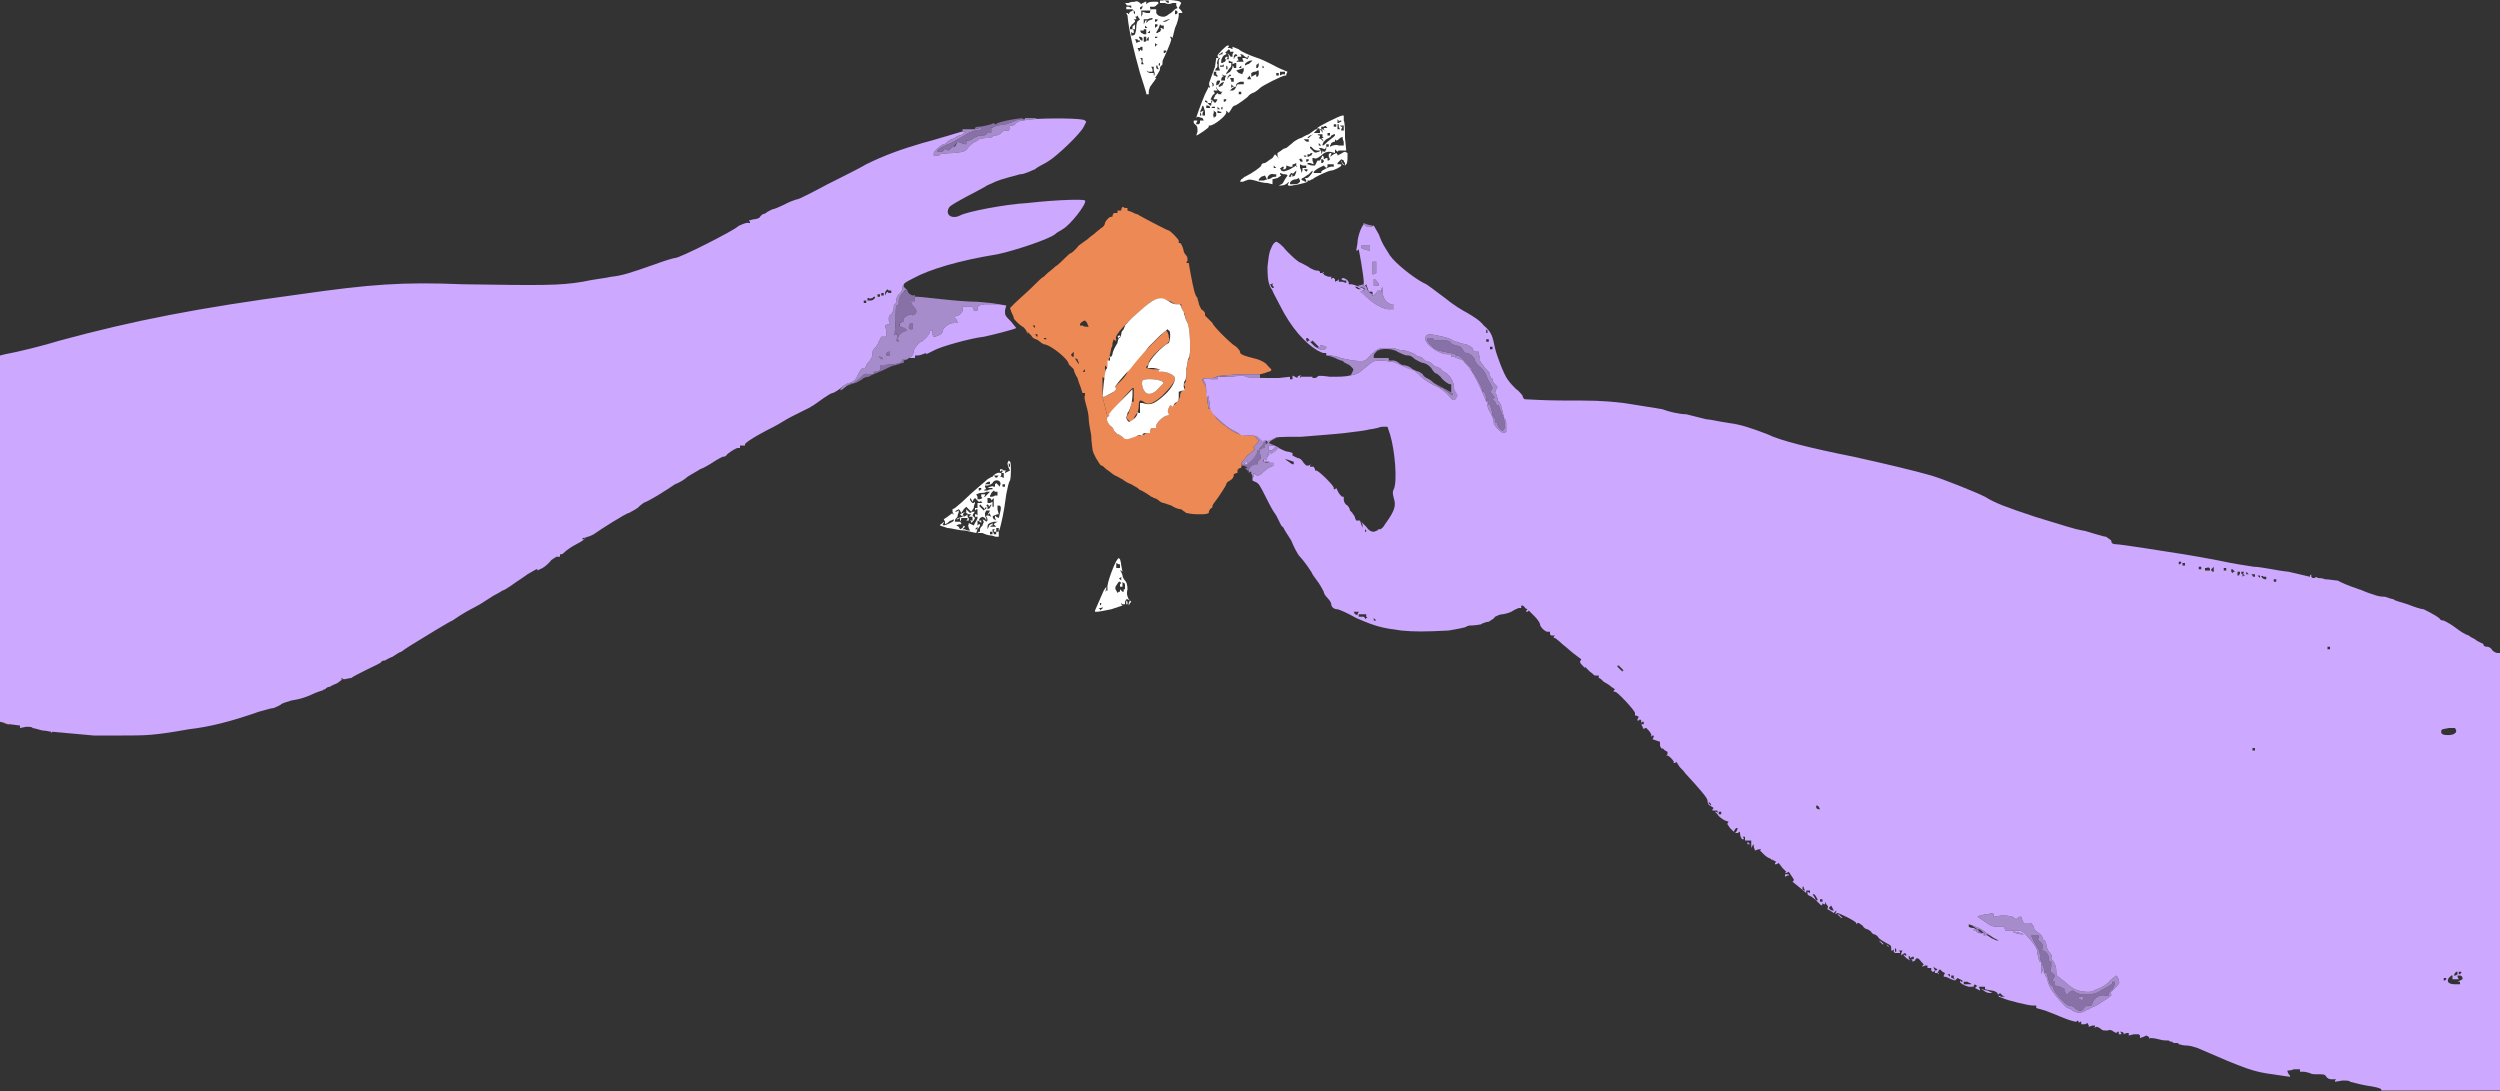 <?xml version="1.0" encoding="UTF-8" standalone="no"?>
<!DOCTYPE svg PUBLIC "-//W3C//DTD SVG 1.1//EN" "http://www.w3.org/Graphics/SVG/1.1/DTD/svg11.dtd">
<svg width="100%" height="100%" viewBox="0 0 2000 873" version="1.1" xmlns="http://www.w3.org/2000/svg" xmlns:xlink="http://www.w3.org/1999/xlink" xml:space="preserve" xmlns:serif="http://www.serif.com/" style="fill-rule:evenodd;clip-rule:evenodd;stroke-linejoin:round;stroke-miterlimit:2;">
    <rect x="0" y="0" width="2000" height="873" fill="#333333" stroke="none"/>
    <g transform="matrix(1,0,0,1,0,-12.586)">
        <path d="M1667,819C1668,818 1669,817 1671,817L1673,817L1674,815C1675,811 1680,808 1684,809L1687,809L1687,808C1687,807 1688,805 1690,804C1691,802 1692,800 1692,799L1692,798L1690,798L1690,799C1690,800 1686,802 1679,806C1674,809 1663,809 1660,806L1658,805L1656,806L1654,808L1653,808C1652,807 1652,806 1652,805L1652,804L1648,802L1644,801L1644,798L1643,798L1642,797L1644,793L1642,791C1640,790 1640,789 1641,786L1641,782L1640,782C1639,781 1639,780 1639,779C1639,776 1636,773 1634,773L1632,773L1633,772L1634,772L1634,769C1634,768 1633,766 1632,766L1630,764L1631,763L1631,761L1625,761C1625,762 1629,769 1630,771C1631,772 1632,775 1632,777C1632,779 1632,781 1633,781C1633,782 1634,784 1635,787L1635,791L1636,791L1637,790L1638,793C1638,794 1639,796 1639,797C1639,798 1640,800 1641,801C1642,801 1643,803 1643,804C1643,806 1653,817 1655,817C1657,817 1659,818 1660,819C1663,822 1666,822 1667,819ZM1664,812C1663,812 1663,811 1663,811L1663,810L1667,810L1667,811C1666,813 1665,813 1664,812ZM1587.95,759.998L1588,760C1588,760 1587.98,760 1587.95,759.998ZM1586.62,759.503C1587.19,759.786 1587.68,759.973 1587.94,759.997C1587.77,759.984 1587.24,759.912 1586.62,759.503ZM1583,757.218L1583,759L1584,759C1584,758.143 1584.73,758.754 1585.57,758.947C1584.66,758.428 1583.7,757.791 1583,757.218ZM1583.09,756.003L1583,756C1583,756 1585,757 1586,758L1585.62,757.627C1584.78,756.796 1583.94,756.055 1583.09,756.003ZM991.141,387.43C990.461,388.279 990,389.216 990,390L990,388L991.141,387.43ZM993,385.727L993,384L995,385C996,385 998,384 1001,380C1004,378 1006,375 1006,374L1006,373L1008,373L1008,376C1009,377 1009,379 1008,380C1007,381 1006,382 1006,383L1006,384L1004,384C1002,384 999,387 999,389C999,389 998.367,389.367 998,389L996,387L998,387L997,386C996,386 995,385 995,385C994.389,385 993.684,385.28 993,385.727ZM1012.5,365.5L1012,367L1012,366C1011,367 1010,369 1009,370L1007,372L1008,372C1008,372 1010,372 1010,371L1012,371L1012,368L1013,368L1013,365L1012.5,365.5ZM1144.19,283L1144,283L1142,283L1142,285C1142,286 1144,288 1146,290C1149,293 1151,293 1160,295C1162,295 1163,296 1164,296C1164,297 1165,297 1166,297C1167,297 1170,299 1173,303L1178,308L1177,308L1178,310C1180,312 1186,323 1186,325L1186,326L1187,326C1188,327 1189,329 1189,332L1190,337L1191,336L1192,336L1193,340C1194,342 1194,344 1194,345C1195,345 1195,346 1195,347C1196,347 1196,348 1196,349L1196,351L1198,351L1198,352C1198,354 1201,357 1202,357C1203,357 1204,355 1204,353C1204,351 1203,348 1203,347C1202,345 1201,342 1200,340L1199,337L1197,337L1197,336L1196,334L1194,332L1195,331L1196,331L1194,328L1192,326L1193,325L1194,323L1192,319C1190,316 1189,313 1189,313C1189,312 1187,309 1185,307C1182,305 1180,302 1180,301C1180,299 1176,295 1173,295C1172,295 1171,294 1170,292C1169,290 1167,289 1164,289C1162,288 1160,287 1160,286C1159,285 1157,285 1153,285C1150,285 1147,285 1147,284C1146.06,283.063 1145.12,283.004 1144.19,283ZM684,319C683,319 677.001,321.573 678.009,320.857C678.834,320.271 679.705,319.696 680.655,319.335C681.125,319.157 681.612,319.053 682.113,319.019C682.287,319.007 682.461,319.003 682.635,319.001C682.757,319 682.881,319.025 683,319C683.044,318.991 683.064,318.937 683.097,318.906C683.238,318.773 683.386,318.648 683.538,318.527C684.05,318.12 684.593,317.754 685.125,317.375C686.14,316.652 687.115,315.88 688,315C688.346,314.656 688.69,314.309 689.039,313.969C690.144,312.892 691.407,311.625 693.063,311.625C693.726,311.625 694.374,311.796 695,312L698.716,312C696.859,312.821 695.476,313.524 695,314C693,314 691,315 691,315C690,316 685,319 684,319ZM1109.08,291.752L1108.75,291.75C1112.25,291.75 1116,292.5 1118,294C1124,297 1125,297 1127,297C1128,297 1130,298 1132,300C1134,301 1137,303 1139,303C1142,304 1143,305 1145,307C1146,309 1148,311 1148,311C1149,311 1152,313 1154,316C1156,318 1159,320 1160,320L1161,320L1161,327L1162,327L1163,326L1162,327L1162,329C1162,329 1160,328 1158,326L1154,323L1153,323L1147,319C1144,316 1141,315 1141,315C1141,315 1139,314 1138,312C1137,311 1135,310 1135,310C1134,310 1132,309 1130,308C1128,306 1125,305 1124,305C1122,305 1120,304 1119,303C1118,302 1116,301 1114,301L1162,327L1161,327L1161,320L1160,320C1159,320 1156,318 1154,316C1152,313 1149,311 1148,311C1148,311 1146,309 1145,307C1143,305 1142,304 1139,303C1137,303 1134,301 1132,300C1130,298 1128,297 1127,297C1125,297 1124,297 1118,294C1116.06,292.547 1112.48,291.798 1109.08,291.752ZM726,300L723,301L723,303L722,303C722,303 721,303 719,304C718.563,304 717.934,304.191 717.281,304.407L716.719,304.593C716.066,304.809 715.438,305 715,305C714,305 710,307 706,309C703.5,310 701,311 699,311.875L699,310C699.574,310 700.545,310.054 701.281,309.987C702.124,309.911 702.953,309.516 703.565,308.933C703.849,308.664 704.108,308.333 704.218,307.952C704.285,307.721 704.287,307.471 704.181,307.251C704.145,307.177 704.099,307.109 704.045,307.048C704.03,307.031 704,307.022 704,307C703.985,306.333 703.376,305.234 704,305C706.688,303.992 709.683,304.027 712.554,303.997C714.521,303.976 716.533,303.878 718.46,303.444C719.056,303.31 719.661,303.144 720.207,302.864C720.474,302.728 720.768,302.55 720.921,302.28C721.384,301.464 720.253,300.699 722,300C723.238,299.505 724.667,300 726,300ZM706,299C705,298 704,298 704,298L703,298L704,299C705,300 706,300 706,300L706,299ZM712,297L712,294L711,294C710,294 709,295 709,296L709,297L712,297ZM725,244C725.185,243.075 726,245 726,245C726,247 729,249 731,249C732,248 732.298,249.404 732,250C731.404,251.193 732.8,252.933 732,254C730.864,255.515 728.922,253.108 729,255C729.001,255.033 729.03,255.059 729.045,255.088C729.128,255.246 729.18,255.345 729.262,255.494C729.472,255.874 729.694,256.246 729.928,256.611C730.143,256.947 730.374,257.275 730.627,257.584C730.909,257.929 731.237,258.231 731.534,258.563C732.432,259.563 733.354,260.895 733.02,262.313C732.95,262.61 732.828,262.894 732.671,263.156C732.136,264.051 731.049,265 730,265C729.667,265 730.236,264.236 730,264C729.764,263.764 729.323,263.919 729,264C727.382,264.404 725.895,264.908 724.55,265.844C723.842,266.336 723.001,267.057 723,268C722.999,268.667 723.298,269.404 723,270C722.851,270.298 722.316,269.895 722,270C721.293,270.236 720.333,270.333 720,271C719.553,271.894 719.684,273.051 720,274C720.105,274.316 720.667,273.986 721,274C721.047,274.002 721.069,274.063 721.105,274.092C721.228,274.191 721.359,274.28 721.495,274.361C721.908,274.606 722.363,274.775 722.831,274.877C723.096,274.935 723.366,274.972 723.637,274.989C723.696,274.992 723.756,274.995 723.815,274.997C723.877,274.999 723.955,274.958 724,275C724.695,275.637 726.298,276.106 726,277C725.667,278 724,277.666 723,278C721.606,278.466 720.368,279.458 719.481,280.616C718.805,281.499 718.192,282.668 718.386,283.817C718.437,284.116 718.548,284.402 718.716,284.655C718.774,284.743 718.839,284.826 718.91,284.905C718.939,284.937 718.998,284.956 719,285C719.015,285.333 719.236,285.764 719,286C718.402,286.598 717,285.391 717,285C717,283.775 718.766,281.532 718,280C717.025,278.05 715.689,283.068 715,281C714.565,279.696 715.914,278.372 716,277C716.482,269.293 715.18,264.279 717,257C717.081,256.677 717.702,257.149 718,257C718.422,256.789 718.886,256.457 719,256C719.251,254.998 718.945,253.932 719.003,252.9C719.035,252.318 719.225,251.734 719.422,251.189C719.832,250.053 720.408,248.965 721.136,247.999C721.401,247.647 721.688,247.312 722,247C723,246 724.723,245.387 725,244ZM730,276L730,271L729,271C728,271 727,273 727,275L728,276L730,276ZM780,116C780,116 779.144,114.476 782,114C787,114 792,112 793,112C794,111 796,111 796,112L797,112L798,111C798,111 804,109 811,108C823,106 817.333,107.972 816,108C815.902,108.002 815.815,108.061 815.722,108.091C815.631,108.12 815.54,108.148 815.449,108.176C815.11,108.281 814.768,108.378 814.425,108.47C813.858,108.622 813.288,108.758 812.72,108.906C812.292,109.017 811.84,109.128 811.452,109.349C811.301,109.435 811.154,109.548 811.07,109.705C811.037,109.769 811.015,109.838 811.006,109.909C811.002,109.939 811.027,109.986 811,110C810.941,110.03 810.867,110.004 810.801,110.011C810.686,110.024 810.571,110.045 810.458,110.069C809.999,110.17 809.554,110.33 809.113,110.49C808.098,110.86 807.096,111.263 806.078,111.627C805.808,111.724 805.548,111.815 805.278,111.906C805.186,111.938 805.096,111.983 805,112C804.815,112.032 804.625,112.004 804.438,112.011C804.066,112.026 803.695,112.054 803.326,112.092C802.159,112.213 801.01,112.442 799.863,112.684C799.399,112.781 798.935,112.887 798.465,112.957C798.084,113.014 797.713,112.997 797.344,113.123C796.591,113.379 795.911,113.948 795.094,113.997C794.321,114.043 793.287,114.282 793,115C792.505,116.238 793.596,117.807 793,119C792.702,119.596 791.667,119 791,119C790.499,119 789.888,118.958 789.428,119.209C789.218,119.324 789.076,119.511 789.026,119.744C789.011,119.809 789.027,119.949 789,120C788.992,120.014 788.825,120.165 788.812,120.176C788.607,120.356 788.38,120.511 788.134,120.629C787.116,121.116 785.899,120.97 784.813,121.003C784.177,121.022 783.548,121.14 782.938,121.314C781.964,121.591 781.035,122.006 780.125,122.444C779.754,122.623 779.354,122.789 779,123C778.922,123.047 778.869,123.127 778.801,123.187C778.655,123.317 778.502,123.44 778.345,123.556C777.881,123.899 777.38,124.194 776.859,124.444C776.293,124.715 775.64,124.999 775,125C774.333,125.001 773.37,124.445 773,125C772.445,125.832 773.03,127 773,128C772.999,128.03 772.94,127.999 772.91,127.998C772.765,127.993 772.62,127.983 772.475,127.969C771.856,127.911 771.242,127.797 770.643,127.629C770.275,127.526 769.914,127.402 769.561,127.256C769.375,127.178 769.19,127.065 769,127C768.003,126.659 767,126.333 766,126L763,130C762,130 761,131 760,132L759,133L757,132L755,132L755,133C754,134 753,134 752,134L750,134L750,133C750,132 755,129 761,127C766,124 772,121 773,120C774,119 777,118 780,117L784,117L784,115L780,116ZM766,128C765.333,128.667 764.667,129.333 764,130L764.219,129.572C764.734,129.229 765.183,128.804 765.625,128.373L766,128Z" style="fill:rgb(136,113,167);fill-rule:nonzero;"/>
        <path d="M3.156,591L8,591L7,592L7,592.378C6.659,592.256 6.326,592.13 6,592C4.901,591.634 3.937,591.268 3.156,591ZM991,312C981,313 973,313 973,314C972,315 970,315 967,315C965,315 963,315 962,316L962,317L963,319C964,320 965,322 965,325C965,327 966,331 966,334L967,340L969,338L969,340C969,343 976,351 980,353C981,354 984,356 987,358C991,360 994,361 998,361C1002,361 1004,361 1005,363L1007,365L1005,368L1003,370L1003,371L1004,372L998,377L993,383L994,384C994.322,384.644 994.747,384.977 995.343,384.965C995.218,384.989 995.104,385 995,385L993,384L993,387L992,387L990,388L990,391L989,391L987,392L987,393C987,394 986,396 984,397C982,398 981,399 981,400C981,401 975,410 972,414C971,415 970,417 970,417C970,418 970,419 969,419C968,420 967,421 967,423C965,424 964,424 958,424C953,424 950,423 949,423C948.563,422.563 947.934,422.125 947.281,421.688L946.719,421.313C946.066,420.875 945.438,420.438 945,420C943,420 940,419 937,417C934,416 931,415 931,415C930.031,415 928.124,414.061 927.097,413.094L926.903,412.906C925.876,411.939 923.969,411 923,411C923,411 922,410 921,410C920,409 918,408 915,406C913,405 911,404 911,404C911,403 908,402 905,400C902,399 899,397 898,396C897,396 895,394 892,393C891.125,392.563 890.059,391.742 888.968,390.874L888.032,390.126C886.941,389.258 885.875,388.438 885,388C883,386 882,385 881,385C880,385 874,375 874,372C874,371 873,366 873,361C872,356 871,350 871,348C871,345 870,340 869,337C868,333 867,330 868,329L868,327L866,327L865,324C865,323 863,319 862,315C860,312 859,309 859,308L855,304C855,300 840,288 835,288C835,288 833.123,287.061 832.097,286.094L831.903,285.906C830.877,284.939 829,284 829,284C828,284 826,283 825,281L822,278L822,280L821,277C820,276 819,274 818,274C815,272 811,268 811,267C811,266 810,264 809,262L808,259L812,255C815,252 821,247 826,242C830,238 834,234 835,234C835,234 836,233 837,232C837.875,231.125 838.941,230.25 840.032,229.375L840.968,228.625C842.059,227.75 843.125,226.875 844,226C846,225 850,221 852,219C854,217 856,215 857,215C857,215 860,213 863,209C867,206 870,204 870,204C870,204 872,202 875,200C877,198 880,196 881,195C883,194 884,192 884,191C884,190 887,186 889,186L890,186L890,185L891,183L894,183L894,181L897,181L897,180L898,178L900,179L902,179L902,181L905,182C907,183 909,184 910,184C911,185 934,197 935,197C936,197 942,203 943,205L943,207L944,207C945,207 947,212 947,214C947,214 948,216 949,217C950,218 950,219 950,221L949,223L951,223L952,229C955,245 956,249 958,251C958,253 959,254 959,255C959,256 960,258 961,260C963,261 964,263 964,263L964,265L970,271C970,273 985,288 989,290C990,291 992,293 992,294C992,296 994,297 1006,300C1009,301 1013,303 1014,305L1017,308L1017,309C1016,310 1014,310 1012,311L1008,312L991,312ZM886.354,346.174C885.259,348.772 886.013,350.516 888,353C890,354 891,356 891,357C892,358 893,359 894,360C896,360 897,362 898,362C900,364 904,364 907,362C908,361 911,361 912,361C914,361 915,360 916,360C916,359 917,359 918,359L920,359L920,357L921,355L925,355L925,353C925,351 931,345 934,345L935,345L935,343C934,343 934,341 935,339L936,337L937,337C937,337 939,337 940,336C942,334 943,333 944,330C944,327 945,326 946,325L948,325L948,322C947,321 947,319 948,319C949,318 949,314 949,309C950,304 950,300 951,300C953,299 952,274 950,271C949,269 948,267 948,265C948,264.563 947.809,264.125 947.593,263.688L947.407,263.313C947.191,262.875 947,262.438 947,262C946,261 945,260 945,258L945,256L941,256C940,256 938,255 937,254C936,254 934,253 932,252C926,250 922,252 909,264C897,275 891,282 893,284L893,285L892,285L891,284L890,287C890,288 890,290 889,291C889,292 888,296 887,300L886,307L884,305L884,315L883,315L882,314L882,330L886,346L886.354,346.174ZM868,310L868,308L866,310L868,310ZM861,301L863,304L863,303C863,302.563 862.809,302.125 862.593,301.688L862.407,301.313C862.191,300.875 862,300.438 862,300L860,299L861,301ZM859,298L859,294L857,296L857,297L858,298L859,298ZM835,283C835,284 836,284 836,284L837,284L837,283L835,283ZM828,280C829,281 829,282 830,282L830,280L828,280ZM828,275L828,273L826,273L828,275ZM870,272C870,271 869,270 868,269C867,269 864,271 864,272L864,273L866,273C867,274 869,274 870,274L871,274L870,272Z" style="fill:rgb(237,137,84);fill-rule:nonzero;"/>
        <path d="M883,330L882,330L886,346L886.354,346.174C886.392,346.083 886.433,345.991 886.476,345.898C887.015,345.63 887.178,344.871 887.909,344.094L888,344C887.699,344.301 887.399,344.511 887.125,344.685C886.869,345.111 886.653,345.514 886.476,345.898C886.345,345.964 886.19,346 886,346C886,345.301 886.489,345.09 887.125,344.685C888.606,342.222 891.446,338.968 896,334C901,328 906,323 906,323L907,323L907,334L905,334L905,336C905,337 904,340 903,343C901,346 901,347 902,348C903,349 904,350 905,350L906,350L907,348C907,347 908,345 909,344C910,343 911,340 911,338C911,336 911,334 912,333L913,333L915,334C918,337 922,336 930,329C936,323 940,318 940,315C940,313 934,310 930,310L927,310L928,309L928,308L923,308C920,308 918,307 917,307L917,306L918,305L919,305L919,303C919,300 928,291 933,288C935,286 936,286 935,282C935,280 934,278 933,277C932,277 903,306 902,310C902,311 900,314 897,317L892,322L892,323L893,324L891,326C888,328 884,330 883,330ZM916,326C914,324 913,319 914,317C916,315 928,316 930,318L931,319L927,323C923,328 918,329 916,326Z" style="fill:rgb(237,137,84);fill-rule:nonzero;"/>
        <path d="M1634.83,786.505C1633.89,783.779 1633,781.944 1633,781C1632,781 1632,779 1632,777C1632,775 1631,772 1630,771C1629,769 1625,762 1625,761L1631,761L1631,763L1630,764L1632,766C1633,766 1634,768 1634,769L1634,772L1633,772L1632,773L1634,773C1636,773 1639,776 1639,779C1639,780 1639,781 1640,782L1641,782L1641,786C1640,789 1640,790 1642,791L1644,793L1642,797L1643,798L1644,798L1644,801L1648,802L1652,804L1652,805C1652,806 1652,807 1653,808L1654,808L1656,806L1658,805L1660,806C1663,809 1674,809 1679,806C1686,802 1690,800 1690,799L1690,798L1692,798L1692,799C1692,800 1691,802 1690,804C1688,805 1687,807 1687,808L1687,809L1684,809C1680,808 1675,811 1674,815L1673,817L1671,817C1669,817 1668,818 1667,819C1666,822 1663,822 1660,819C1659,818 1657,817 1655,817C1653,817 1643,806 1643,804C1643,803 1642,801 1641,801C1640,800 1639,798 1639,797C1639,796.563 1638.81,795.934 1638.59,795.281L1638.41,794.719C1638.19,794.066 1638,793.438 1638,793L1637,790L1636,791L1635.15,791C1635.29,791.565 1635.53,792 1636,792C1636,793 1637,794 1638,796C1638,798 1639,801 1641,804C1643,808 1653,819 1654,819C1655,819 1657,820 1658,821C1661,823 1664,823 1667,822C1668,821 1670,820 1671,820C1672,819 1675,818 1677,817C1679,816 1683,813 1685,812L1689,809L1689,808L1688,807L1692,803C1695,800 1696,799 1695,797C1695,796 1694,794 1694,794L1693,793L1688,797C1686,800 1682,802 1680,803C1677,804 1675,805 1675,805C1673,807 1664,806 1660,804C1658,803 1655,801 1653,799C1652,798 1649,796 1648,795C1645,793 1645,792 1645,789C1645,786 1644,784 1643,782C1642,781 1641,780 1641,779C1642,777 1641,776 1639,774C1638,772 1637,770 1637,768C1637,767 1636,766 1636,765C1635,765 1634,764 1634,763C1634,761 1632,760 1631,759C1629,758 1627,756 1627,754L1625,751L1619,751L1618,749L1617,746L1616,746C1616,746 1615,746 1614,747L1613,748L1610,746C1607,745 1604,745 1601,745L1595,746L1595,744L1594,743L1590,744C1587,744 1585,745 1584,745L1582,746L1588,750C1592,753 1594,754 1598,754L1603,754L1604,756L1604,757L1611,757C1618,757 1618,757 1624,764C1629,770 1630,772 1630,776C1631,779 1631,782 1632,782L1633,782L1633,792L1634.83,786.505ZM1664,812C1663,812 1663,811 1663,811L1663,810L1667,810L1667,811C1666,813 1665,813 1664,812ZM1617,759C1615,759 1613,758 1612,758L1610,758L1612,759C1613,759 1615,760 1617,760L1619,760L1617,759ZM1577,755L1578,755L1575,754L1577,755ZM1019.72,362.954C1020.76,362.58 1023,362 1017,365L1015,367L1019.67,369L1015,369L1015,373L1016,373C1018,373 1020,371 1020,370L1020,369.143L1022,370C1026,372 1019.12,376 1017,376C1016.06,376 1015.84,374.422 1015,374C1014.7,373.851 1015.15,374.702 1015,375C1014.79,375.422 1013.67,375.667 1014,376C1014.47,376.471 1016,375.333 1016,376C1016,376.943 1014.49,377.192 1014,378C1013.46,378.904 1013.75,380.255 1013,381C1012.67,381.333 1012.42,380.211 1012,380C1011.7,379.851 1011.15,379.702 1011,380C1010.7,380.596 1010.4,381.702 1011,382C1014.75,383.876 1015.64,380.48 1019,383C1019.53,383.4 1019.37,384.445 1019,385C1018.59,385.62 1017.67,385.673 1017,386C1016.95,386.024 1016.85,386.012 1016.79,386.023C1016.66,386.049 1016.52,386.09 1016.4,386.139C1015.9,386.327 1015.44,386.583 1014.99,386.856C1013.85,387.548 1012.78,388.367 1011.79,389.254C1011.24,389.748 1010.73,390.286 1010.18,390.79C1009.51,391.415 1008.8,392.023 1007.99,392.479C1007.48,392.773 1006.9,393.006 1006.3,393.037C1005.4,393.083 1004.62,392.618 1004,392C1003.67,391.667 1003.47,391 1003,391C1003,391 1003,391.866 1003,392.188C1003,392.25 1003,392.313 1003,392.375C1002.99,393.027 1002.9,393.673 1002.58,394.25C1002.44,394.49 1002.27,394.703 1002.09,394.906L1002,395C1002,394 1002,392 1001,392L1001,390L1000,390L999,391L999,389C999,387 1002,384 1004,384L1006,384L1006,383C1006,382 1007,381 1008,380C1009,379 1009,377 1008,376L1008,373L1006,373L1006,374C1006,375 1004,378 1002,380C1000.37,381.628 999.061,382.833 998,383.647L998,381C997,381 997,382 996,383L994.409,384.591C994.256,384.439 994.121,384.241 994,384L993,383L998,377L1004,372L1003,371L1003,370L1005,368L1007,365L1005,363C1004.06,361.125 1002.25,361.008 998.729,361L999.068,361.001C999.936,361.004 1000.81,361.005 1001.67,361.047C1002.88,361.105 1004.12,361.24 1005.22,361.789C1006.17,362.264 1006.97,362.99 1007.72,363.727C1008.74,364.717 1010.84,366.947 1011,367C1011.63,367.211 1010.53,365.471 1011,365C1011.47,364.529 1012.33,364.985 1013,365C1013.02,365.001 1013.13,365.111 1013.15,365.128C1013.29,365.221 1013.44,365.286 1013.6,365.33C1014.12,365.475 1014.7,365.419 1015.22,365.314C1016.04,365.148 1016.84,364.832 1017.54,364.371C1017.86,364.162 1018.1,363.877 1018.4,363.648C1018.8,363.345 1019.25,363.122 1019.72,362.954ZM997.521,384C996.115,384.99 995.195,385.197 994.559,384.721L996,384L997.521,384ZM1012,366C1011.56,366.438 1011.12,367.066 1010.69,367.719L1010.31,368.281C1009.88,368.934 1009.44,369.562 1009,370L1007,372L1008,372C1008,372 1010,372 1010,371L1012,371L1012,368L1013,368L1014,367L1014,366L1013,365L1012,366ZM727,299L726,300L722,300L721,302C721,303 718,304 712,304L704,305L704,307C705,308 703,310 701,310L699,310L699,312L695,312C692,311 691,312 688,315C686,317 684,318 683,319C681,319 680,319 674,324C671,326 672,324 675,321C677,320 678,319 679,319C681,319 684,317 685,315C688,309 689,307 691,307L692,307L693,305C693,304 695,302 696,301C697,299 698,298 698,296C697,295 698,294 699,292C700,291 702,289 703,286L705,282L709,282L709,277L708,273L710,272L712,272L711,269C711,266 711,265 713,264C714,263 715,260 715,259C715,257 715,256 716,256C717,255 717,254 717,253C717,251 718,249 719,248C721,247 722,244 722,243C722,240 724,238 723,241L723,242L725,244L722,247C720,249 719,252 719,253L719,256L718,257L717,257L716,265L716,277L715,281L717,280L718,280L718,282L717,285L718,286L719,286L719,285C717,283 720,279 723,278L726,277L724,275C722,275 721,274 721,274L720,274L720,271L722,270L723,270L723,268C723,267 724,266 726,265L729,264L730,264L730,265L732,264C734,262 733,260 731,258C730,257 729,255 729,255L729,254L732,254L732,250L734,250C736,250 744,251 754,252C763,253 775,254 782,254C789.984,254.798 794.143,254.959 799.058,256.01L799,256L788,256L783,257L782,259L782,261L779,261L779,260L778,258L770,258L770,260C771,261 768,265 766,265C766,265 765,265 764,266L764,267L765,268C765,269 766,270 766,270L766,271L763,271C759,271 754,275 754,278C754,280 749,282 747,282C746,281 746,280 746,279L746,277L744,277L744,278C744,280 738,286 737,286C736,286 732,290 731,293C731,295 730,297 729,298L727,299ZM971.687,345.24C972.571,346.095 973.502,346.899 974.44,347.693C974.957,348.13 975.494,348.55 976,349C976.204,349.181 976.388,349.384 976.585,349.573C977.007,349.979 977.436,350.376 977.872,350.767C979.268,352.018 980.725,353.206 982.249,354.3C983.467,355.174 984.739,356.018 986.107,356.643C986.399,356.777 986.707,356.872 987,357C987.414,357.181 987.812,357.424 988.204,357.648C989.018,358.114 989.819,358.602 990.612,359.103C990.92,359.297 991.188,359.47 991.5,359.672C991.667,359.78 991.859,359.86 992,360C992.022,360.021 992.004,360.061 992.009,360.091L992.012,360.103C990.422,359.608 988.814,358.907 987,358C984,356 981,354 980,353C977.576,351.788 974.051,348.374 971.65,345.204L971.687,345.24ZM1189.4,334L1189,332C1189,329 1188,327 1187,326L1186,326L1186,325C1186,323 1180,312 1178,310L1177,308L1178,308L1173,303C1170,299 1167,297 1166,297C1165,297 1164,297 1164,296C1163,296 1162,295 1160,295C1151,293 1149,293 1146,290C1144,288 1142,286 1142,285L1142,283L1144,283C1145,283 1146,283 1147,284C1147,285 1150,285 1153,285C1157,285 1159,285 1160,286C1160,287 1162,288 1164,289C1167,289 1169,290 1170,292C1171,294 1172,295 1173,295C1176,295 1180,299 1180,301C1180,302 1182,305 1185,307C1187,309 1189,312 1189,313C1189,313 1190,316 1192,319L1194,323L1193,325L1192,326L1194,328L1196,331L1195,331L1194,332L1196,334L1197,336L1197,337L1199,337L1200,340C1200.38,340.75 1200.75,341.641 1201.12,342.566L1201.88,344.434C1202.25,345.359 1202.62,346.25 1203,347C1203,348 1204,351 1204,353C1204,355 1203,357 1202,357C1201,357 1198,354 1198,352L1198,351L1196,351L1196,349C1196,348 1196,347 1195,347C1195,346 1195,345 1194,345C1194,344 1194,342 1193,340L1192,336L1191,336L1190,337C1190,338 1191,341 1192,342C1195,348 1195,349 1195,351C1195,353 1201,359 1203,359L1205,358L1205,354C1205,351 1205,348 1204,348C1203,347 1203,346 1203,345C1203,345 1202,343 1202,341C1201,340 1201,338 1201,337C1201,337 1200,336 1200,335C1199,334 1198,333 1198,332C1198,330 1197,329 1197,328L1196,327L1197,324L1198,322L1196,320C1195,319 1194,317 1194,317C1194,316 1194,315 1193,315C1192,314 1192,313 1192,312C1192,311 1190,309 1188,307C1186,304 1184,302 1184,301C1184,299 1184,298 1183,296L1183,294L1181,294C1179,294 1178,292 1178,291C1177,290 1175,289 1173,288C1171,288 1169,287 1168,287C1167,286 1165,286 1165,286C1164,286 1163,285 1162,285C1161,283 1147,280 1143,280L1141,281L1140,283C1140,288 1151,296 1158,296L1161,296L1161,298L1162,298C1162,298 1164,298 1165,299C1166,299 1168,300 1168,300C1169,300 1171,301 1172,303C1176,306 1182,317 1187,329L1189,334L1189.4,334ZM966,330C966.333,329.667 966.667,328.667 967,329C967.102,329.102 966.939,330.649 967.025,331.332C967.089,331.847 967.21,332.356 967.316,332.863C967.483,333.655 967.646,334.448 967.768,335.249C967.851,335.789 967.917,336.333 967.957,336.879C967.978,337.158 967.992,337.439 967.997,337.719C967.999,337.813 967.988,337.907 968,338C968.02,338.154 968.063,338.305 968.094,338.457L968.174,338.826L967,340L966,334C966,332.766 965.831,331.363 965.631,330L966,330ZM1065,297C1065.47,297.014 1065.94,297.126 1066.4,297.232C1066.89,297.345 1067.38,297.472 1067.87,297.593C1068.38,297.719 1068.89,297.846 1069.4,297.934C1069.53,297.957 1069.66,297.976 1069.79,297.989C1069.86,297.995 1069.93,297.983 1070,298C1070.1,298.025 1070.21,298.099 1070.3,298.141C1070.49,298.225 1070.69,298.302 1070.88,298.375C1071.58,298.632 1072.29,298.839 1073,299.031C1074.75,299.503 1076.53,299.882 1078.3,300.25C1079.53,300.506 1080.76,300.793 1082,301C1082.3,301.05 1082.61,301.061 1082.91,301.091C1083.46,301.145 1084.01,301.2 1084.56,301.251C1086.3,301.412 1088.08,301.611 1089.82,301.439C1090.56,301.367 1091.3,301.204 1091.97,300.888C1093.33,300.253 1094.37,299.088 1095.33,297.979C1095.74,297.506 1096.14,297.026 1096.55,296.545C1096.7,296.364 1096.83,296.162 1097,296C1097.62,295.42 1098.33,294.887 1098.99,294.35C1100.34,293.252 1101.76,292.074 1103.43,291.515C1104.49,291.163 1105.61,291.073 1106.71,291.033C1107.81,290.993 1108.9,291.001 1110,291C1111.32,290.999 1112.65,290.99 1113.97,291.053C1114.77,291.091 1115.64,291.113 1116.4,291.396C1116.58,291.463 1116.77,291.553 1116.89,291.706C1116.94,291.766 1116.98,291.835 1116.99,291.909C1117,291.939 1116.97,291.987 1117,292C1117.06,292.03 1117.14,292.005 1117.21,292.011C1117.34,292.024 1117.48,292.044 1117.61,292.066C1118.03,292.136 1118.45,292.229 1118.86,292.316C1119.92,292.539 1120.98,292.751 1122.05,292.877C1122.51,292.931 1122.98,292.971 1123.44,292.989C1123.62,292.996 1123.82,292.972 1124,293C1124.13,293.019 1124.25,293.062 1124.37,293.094C1124.72,293.184 1125.06,293.277 1125.41,293.375C1127.14,293.866 1128.84,294.483 1130.47,295.25C1130.86,295.432 1131.24,295.622 1131.62,295.813C1131.75,295.875 1131.88,295.923 1132,296C1132.07,296.049 1132.12,296.125 1132.19,296.187C1132.35,296.343 1132.5,296.497 1132.67,296.646C1133.1,297.041 1133.58,297.394 1134.12,297.631C1134.55,297.817 1135,297.929 1135.46,297.974C1135.84,298.011 1136.2,297.977 1136.56,298.099C1137.21,298.32 1137.76,298.805 1138.25,299.266C1139.15,300.109 1139.96,301.124 1141.12,301.631C1141.49,301.795 1141.89,301.901 1142.3,301.955C1142.62,301.998 1142.96,301.968 1143.28,302.026C1143.58,302.079 1143.87,302.211 1144.12,302.369C1145.58,303.256 1146.48,304.841 1147.97,305.686C1148.2,305.819 1148.45,305.927 1148.72,305.974C1149.03,306.03 1149.34,306.017 1149.65,306.099C1150.32,306.273 1150.96,306.58 1151.56,306.928C1151.91,307.136 1152.26,307.367 1152.58,307.627C1152.71,307.735 1152.9,307.858 1153,308C1153.01,308.02 1153.01,308.113 1153.01,308.141C1153.03,308.254 1153.08,308.363 1153.13,308.465C1153.33,308.835 1153.67,309.126 1154,309.375C1154.22,309.54 1154.45,309.689 1154.69,309.828C1154.78,309.884 1154.89,309.963 1155,310C1155.06,310.02 1155.14,310.01 1155.2,310.023C1155.34,310.053 1155.47,310.106 1155.6,310.167C1156.04,310.376 1156.43,310.677 1156.8,310.981C1157.53,311.574 1158.21,312.23 1158.88,312.888C1159.1,313.102 1159.95,313.941 1160,314C1160.01,314.011 1160.35,314.534 1160.36,314.551C1160.59,314.896 1160.81,315.243 1161.02,315.595C1161.83,316.936 1162.52,318.359 1162.81,319.906C1162.91,320.415 1162.97,320.931 1162.99,321.449C1163,321.757 1162.99,322.066 1163.01,322.375C1163.1,323.782 1163.62,325.196 1164.44,326.339C1165.04,327.167 1166,327.809 1166,329C1166,329.745 1165.34,330.336 1165,331C1164.91,331.181 1164.76,331.354 1164.64,331.516C1164.32,331.93 1163.95,332.373 1163.46,332.582C1162.57,332.963 1161.71,332.205 1161.11,331.63C1160.99,331.512 1160.87,331.392 1160.75,331.27C1160.58,331.086 1160.4,330.898 1160.24,330.707C1160.01,330.453 1159.89,330.312 1159.67,330.051C1159.1,329.377 1158.58,328.666 1158,328C1157.75,327.714 1157.44,327.462 1157.16,327.209C1156.59,326.689 1156,326.19 1155.39,325.705C1153.88,324.487 1152.3,323.303 1150.61,322.332C1150.41,322.217 1150.21,322.093 1150,322C1149.71,321.873 1149.4,321.788 1149.11,321.668C1148.41,321.382 1147.73,321.065 1147.06,320.726C1144.87,319.618 1142.77,318.323 1140.74,316.948C1140.07,316.497 1139.41,316.035 1138.76,315.562C1138.71,315.527 1138.05,315.04 1138,315C1137.8,314.827 1137.62,314.624 1137.43,314.438C1137.04,314.063 1136.64,313.695 1136.24,313.332C1135.15,312.345 1134.02,311.396 1132.88,310.471C1132.48,310.149 1132.08,309.831 1131.67,309.516C1131.46,309.349 1131.23,309.14 1131,309C1130.97,308.983 1130.87,308.992 1130.83,308.987C1130.7,308.969 1130.57,308.94 1130.44,308.906C1129.92,308.772 1129.42,308.598 1128.92,308.414C1127.3,307.819 1125.72,307.125 1124.15,306.416C1122.24,305.554 1120.35,304.652 1118.46,303.727C1118.34,303.663 1117.12,303.062 1117,303C1116.92,302.958 1116.85,302.872 1116.77,302.824C1116.58,302.71 1116.37,302.631 1116.15,302.563C1115.4,302.319 1114.6,302.207 1113.81,302.094C1112.58,301.917 1111.34,301.778 1110.11,301.594C1109.45,301.496 1108.8,301.387 1108.15,301.257C1107.89,301.205 1107.63,301.15 1107.38,301.091C1107.25,301.062 1107.13,301.004 1107,301C1105.93,300.97 1104.85,300.999 1103.78,301.019C1102.15,301.05 1100.46,301.123 1098.92,301.75C1097.29,302.419 1095.89,303.612 1094.54,304.721C1093.05,305.946 1091.58,307.2 1090.09,308.417C1088.75,309.5 1087.38,310.582 1085.84,311.353C1084,312.271 1082,312.619 1080,313C1079.68,313.061 1081,313 1082,310C1083,308 1083,308 1081,306C1080,305 1079,304 1078,304C1078,304 1077,303 1076,303C1075,302 1074,301 1073,301C1072.56,301 1072.12,300.809 1071.69,300.593L1071.31,300.407C1070.88,300.191 1070.44,300 1070,300C1069.27,299.273 1065.9,298.016 1062.19,297L1065,297ZM1162,327L1161,327L1161,320L1160,320C1159,320 1156,318 1154,316C1152,313 1149,311 1148,311C1148,311 1146,309 1145,307C1143,305 1142,304 1139,303C1137,303 1134,301 1132,300C1130,298 1128,297 1127,297C1125,297 1124,297 1118,294C1114,291 1103,291 1101,294C1100,295 1099,296 1099,297L1099,299L1111,299L1111,301L1114,301C1115.94,301 1117.88,301.939 1118.9,302.906L1119.1,303.094C1120.12,304.061 1122.06,305 1124,305C1125,305 1128,306 1130,308C1132,309 1134,310 1135,310C1135,310 1137,311 1138,312C1139,314 1141,315 1141,315C1141,315 1144,316 1147,319L1153,323L1154,323L1158,326C1160,328 1162,329 1162,329L1162,327ZM1007.76,314.916C1005.88,314.879 1004,314.834 1002.12,314.737C1000.85,314.671 999.561,314.602 998.298,314.399C997.922,314.339 997.518,314.28 997.171,314.113C997.042,314.05 996.952,313.945 996.833,313.866C996.684,313.767 996.518,313.696 996.349,313.637C995.604,313.378 994.785,313.315 994.002,313.276C991.911,313.172 989.802,313.35 987.728,313.604C987.188,313.671 986.65,313.744 986.113,313.824C985.928,313.852 985.744,313.88 985.559,313.909C985.373,313.939 985.189,313.999 985,314C981.333,314.029 977.608,313.344 974,314C973.344,314.119 974.619,315.752 974,316C972.453,316.619 970.666,316.029 969,316C968.902,315.998 968.815,315.939 968.722,315.909C968.543,315.852 968.363,315.797 968.183,315.745C967.696,315.605 967.204,315.483 966.706,315.394C966.419,315.342 966.13,315.301 965.839,315.276C965.074,315.211 964.238,315.24 963.542,315.604C963.382,315.688 963.232,315.79 963.097,315.909C963.095,315.911 963,315.996 963,316C962.946,317.177 963.205,317.129 964,318C964.022,318.025 964.001,318.066 964.003,318.1C964.009,318.222 964.025,318.344 964.043,318.465C964.113,318.935 964.219,319.399 964.316,319.863C964.654,321.469 964.948,323.075 964.997,324.719L965,325C965,322 964,320 963,319L962,317L962,316C963,315 965,315 967,315C970,315 972,315 973,314C973,313 981,313 991,312L1008,312L1008,314.92L1007.76,314.916ZM706,299C705,298 704,298 704,298L703,298L704,299C705,300 706,300 706,300L706,299ZM712,297L712,294L711,294C710,294 709,295 709,296L709,297L712,297ZM1051,289L1052,290C1057,293 1058,293 1060,292L1061,291L1061,290C1060,290 1059,289 1058,289L1056,289L1056,291L1055,290L1054,291L1051,289ZM1060,292L1060,290L1059,290C1058,290 1057,290 1057,291L1056,292L1060,292ZM730,276L730,271L729,271C728,271 727,273 727,275L728,276L730,276ZM1091,242C1093.58,239.416 1092.66,243.195 1095,246C1096.4,247.675 1097.31,246.933 1098,249C1098.11,249.316 1098.72,249.185 1099,249C1099.78,248.477 1100.43,247.754 1101,247C1101.45,246.404 1101.38,245.413 1102,245C1102.56,244.63 1103.37,244.789 1104,245C1104.45,245.149 1104.67,246.333 1105,246C1105.47,245.529 1104.84,244.647 1105,244C1105.18,243.277 1105.47,241.473 1106,242C1106.12,242.118 1105.98,244.541 1106.01,245.557C1106.09,248.081 1106.73,250.656 1108.24,252.719C1109.33,254.21 1110.85,255.362 1112.63,255.897C1112.65,255.904 1112.98,255.999 1113,256C1113.67,256.015 1114.7,255.404 1115,256C1115.6,257.193 1115.94,259.057 1115,260C1114.06,260.943 1112.33,260.001 1111,260C1110.66,260 1110.33,259.972 1109.99,259.928C1107.99,259.661 1106.06,258.879 1104.25,258.014C1100.8,256.364 1097.59,254.168 1094.74,251.633C1094.34,251.282 1093.95,250.923 1093.57,250.557C1093.38,250.373 1093.21,250.167 1093,250C1091.34,248.656 1088.35,248.105 1088,246C1087.76,244.53 1092.36,245.446 1092,244C1091.57,242.259 1088.66,242.672 1087,242C1086.73,241.892 1086.47,241.745 1086.21,241.627C1085.71,241.406 1087,241 1087,241L1091,240L1091,242ZM1103,240C1103,239 1100,236 1100,236L1099,236L1099,241L1103,241L1103,240ZM1101,231L1101,222L1098,222L1098,232L1099,232L1101,231ZM1096,213L1096,209L1089,209L1089,211L1091,212C1092,212 1094,213 1095,213L1096,213ZM1090.81,192.205C1090.67,192.367 1091,191 1091,191L1093,192C1094,192 1096,193 1098,193C1098.31,193 1097,194 1097,194C1095.99,193.999 1094.96,194.015 1093.96,193.85C1093.41,193.758 1092.84,193.607 1092.36,193.294C1091.84,192.95 1091.47,192.385 1091,192C1090.96,191.971 1090.94,192.065 1090.91,192.098C1090.87,192.133 1090.84,192.169 1090.81,192.205ZM765.625,128.373L766,128L764,130L764.212,129.576C764.683,129.273 765.154,128.837 765.625,128.373ZM1592.72,762.815L1593,763L1589,760L1590,760C1590,760 1590.6,760.298 1591.63,760.732C1589.97,759.6 1588.61,758.612 1588,758C1584,755 1581,754 1578,753L1577.42,752.807C1577.98,753.154 1578.58,753.577 1579,754L1582,756L1581,756C1581,756 1580.35,755.675 1579.61,755.395L1579,756L1579,757L1580,757L1582,756L1581,757L1581,758L1583,759C1584,759 1586,760 1586,759L1585.91,758.997C1584.94,758.94 1584,758.031 1584,759L1583,759L1583,757L1582,756L1583,756C1584,756 1585,757 1586,758L1588,760C1588,760 1587.57,760 1587,759.722L1587,761L1588,761C1588,760.031 1589.88,760.939 1592.72,762.815ZM770,118L770,116L780,116L784,115L784,117L780,117C777,118 774,119 773,120C772,121 766,124 761,127C755,129 750,132 750,133L750,134L752,134C753,134 754,134 755,133L755,132L757,132L759,133L760,132C760.969,131.031 761.938,130.062 762.906,130.003L763.094,129.997C763.466,129.974 763.839,129.817 764.212,129.576L766,126L769,127C771,128 773,128 773,128L773,125L775,125C776,125 778,124 779,123C781,122 783,121 785,121C787,121 788,121 789,120C789,119 790,119 791,119L793,119L793,115L795,114C795.438,114 795.875,113.809 796.313,113.593L796.688,113.407C797.125,113.191 797.563,113 798,113C799,113 802,112 805,112C808,111 810,110 811,110C811,109 813,109 816,108L820,108L820,107C820,107 837,107 826,108C818,109 815,109 813,111C812,112 811,113 810,113L808,113L808,115L807,117L805,117C803,117 801,118 801,119C800,120 798,121 796,121C795,121 794,121 794,122C793,123 791,123 789,123C786,123 784,124 783,124C782,125 781,126 780,126C778,127 776,129 775,130C772,134 772,134 763,135C757,135 753,136 752,136C752,137 751,137 749,137L747,137L747,135C747,134 753,128 755,128C756,128 757,127 758,126C759,125 761,124 761,124C762,124 763,123 764,123C765,122 766,121 768,121C769,121 770,120 771,119L773,118L770,118Z" style="fill:rgb(167,140,203);fill-rule:nonzero;"/>
        <path d="M1905,884C1904,883 1900,882 1893,881C1887,880 1881,878 1880,878C1880,877 1877,877 1874,877L1868,878L1868,877L1869,876L1865,876C1863,876 1862,875 1861,874C1860,872 1859,872 1854,872C1851,872 1849,872 1848,871C1847,871 1845,870 1843,870L1840,870L1840,868L1835,868C1833,869 1831,869 1830,869L1830,870L1831,872L1832,873L1832,874C1831,874 1825,873 1818,872C1803,870 1797,868 1758,851C1755,850 1752,849 1749,849C1746,849 1744,848 1743,848C1743,847 1742,847 1741,847C1739,847 1738,847 1738,846C1737,846 1736,846 1735,845C1733,845 1730,845 1727,844C1723,843 1721,843 1720,843L1720,844L1719,842L1717,841L1715,842L1712,843L1712,841L1711,840L1707,840L1703,841L1703,839L1701,839L1699,840L1699,839C1698,838 1697,838 1697,838L1696,838L1697,839L1697,840L1695,840L1695,838L1694,838L1693,839L1691,838C1690,837 1688,836 1686,837C1683,837 1682,837 1681,836C1680,835 1678,834 1677,834L1675,835L1676,834L1676,833L1674,833L1671,834L1671,833L1670,831L1668,832L1665,832L1665,830L1664,830L1663,831L1663,830L1662,829L1661,830C1660,830 1656,829 1651,827C1646,825 1639,822 1636,821L1629,819L1629,817L1626,817C1623,817 1606,813 1602,811L1599,810L1599,809L1601,810L1604,810L1602,809L1600,807L1599,808L1598,808L1598,807C1597,806 1595,805 1593,805L1588,804L1588,802L1583,802L1584,804L1584,805L1580,803L1582,801L1581,801L1580,800L1579,801L1579,802L1575,802C1571,801 1568,799 1568,798L1568,797L1569,798L1570,798L1570,797L1566,795L1564,797L1561,796C1559,795 1557,794 1556,794L1555,794L1555,793L1556,791L1554,790L1552,788L1551,789L1550,791L1551,791L1551,792L1550,791L1548,791L1548,789L1549,789L1550,788L1548,787L1547,786L1547,787L1548,789L1547,790L1546,790L1545,789L1545,787L1542,787L1542,785L1540,785L1538,786L1538,785L1539,784L1537,782C1535,779 1533,778 1532,781L1530,782L1530,781L1529,780L1531,780L1531,778L1530,778L1528,779L1528,778L1527,777L1527,779L1528,781L1525,779C1524,778 1523,777 1523,777L1523,776L1524,777L1525,777L1525,776L1524,775L1522,776L1521,777L1521,775L1522,773L1519,773L1520,774L1520,775L1516,775L1515,774L1515,772L1514,773L1513,773L1513,772C1513,769 1513,769 1509,767C1507,766 1504,764 1503,763C1502,761 1500,760 1499,760C1499,760 1497,759 1497,758C1496,757 1494,756 1494,756C1493,756 1491,755 1490,753L1487,751L1486,751L1485,752L1485,751C1484,749 1471,743 1470,743L1468,744L1469,742L1469,741L1467,743L1464,741L1462,740L1462,739C1463,738 1462,737 1461,736L1460,734L1460,736L1459,736L1458,735L1458,736L1457,737L1453,733C1451,731 1448,729 1447,729L1446,728L1446,726L1448,727L1449,728L1448,727L1448,725L1445,725L1445,727L1439,722L1434,718L1435,717L1435,716L1431,710L1429,711L1428,711L1429,710L1426,707L1423,703L1421,704L1420,704L1420,703L1421,702L1419,701L1418,700L1418,701L1419,703L1418,701C1417,700 1416,699 1415,699C1415,699 1413,698 1411,696L1408,693L1409,692L1410,692L1407,692L1404,693L1403,690L1403,688L1402,689L1401,691L1401,685L1396,685L1396,682L1394,682L1395,683L1395,684L1394,684C1393,684 1392,681 1392,679L1392,678L1390,679L1388,679L1389,678L1390,676L1390,675L1389,675L1388,676L1387,678L1384,675L1382,672L1382,671L1383,670L1380,669C1378,668 1375,666 1374,664L1372,662L1373,662L1374,663L1374,661L1370,661L1370,660L1371,659L1368,657C1367,657 1366,655 1366,653C1366,651 1360,644 1348,631C1347,629 1344,627 1343,625L1341,622L1340,623L1339,623L1339,622C1339,621 1335,617 1334,617L1333,617L1334,616L1334,614L1332,613L1330,611L1330,612L1329,611C1328,610 1328,609 1328,608L1328,606L1322,604L1323,602L1323,601L1322,601L1321,602L1321,600C1321,600 1320,598 1319,597L1317,595L1316,595L1315,596L1313,592L1315,592L1315,590L1314,590L1313,591L1313,589L1312,588L1311,589L1310,589L1310,588L1311,586L1309,585L1308,585L1308,583C1308,581 1293,565 1292,566L1291,566L1291,565L1292,564L1289,562C1288,561 1285,559 1283,558C1281,556 1280,555 1279,555L1279,553L1276,553C1275,553 1274,551 1272,550L1268,546L1268,547L1266,545C1265,544 1264,543 1264,542L1265,540L1261,537C1258,535 1254,531 1250,528C1247,525 1244,523 1244,523L1243,523L1243,522L1244,521L1241,521L1240,520L1240,518L1238,518C1236,518 1232,514 1232,512C1232,511 1230,508 1228,506L1223,501L1222,502L1221,502L1221,501L1222,500L1220,499C1220,498 1218,497 1218,497L1217,497L1217,499L1215,499C1215,499 1212,500 1209,502C1207,503 1203,504 1202,504C1200,504 1198,505 1196,506C1195,508 1192,509 1191,510C1189,510 1187,511 1187,511C1186,511 1185,512 1185,512C1180,513 1177,513 1176,513C1174,513 1173,514 1173,514C1171,515 1164,516 1159,517C1140,518 1131,518 1121,517C1106,515 1101,514 1085,507C1078,503 1071,500 1070,500C1067,500 1065,498 1065,496C1065,495 1064,493 1062,491C1060,489 1059,487 1059,486C1059,486 1057,482 1055,479C1052,475 1050,472 1050,472C1050,471 1043,461 1040,458C1038,456 1035,450 1033,445C1030,440 1027,436 1027,435C1026,434 1025,433 1025,433C1025,433 1023,429 1021,425C1018,421 1015,415 1013,411C1008,401 1007,399 1004,398L1002,397L1002,395C1003,394 1003,393 1003,392L1003,391L1004,392C1006,394 1008,393 1011,390C1013,388 1016,386 1017,386L1019,385L1019,383L1015,382L1011,382L1011,380L1012,380L1013,381L1014,378L1016,376L1014,376L1015,375L1015,374L1017,376L1020,374L1023,371L1025,372C1027,373 1029,374 1031,374L1034,375L1034,377L1038,379C1040,379 1042,381 1043,383L1045,385L1047,385L1049,384L1048,385L1048,386L1051,386L1052,388L1052,389L1053,389C1055,389 1068,402 1067,403L1067,404L1068,404L1069,403L1071,407C1072,408 1073,410 1074,410L1075,410L1075,412C1075,414 1076,416 1078,417C1079,418 1080,420 1080,421C1080,421 1081,422 1082,423C1082,424 1084,425 1084,427L1085,429L1088,429L1090,435L1090,432L1089,430L1093,434C1095,437 1097,438 1099,438C1100,438 1101,437 1102,437C1102,436 1103,436 1104,436C1105,436 1107,434 1108,432C1116,421 1117,417 1115,411C1114,407 1114,406 1115,404C1118,398 1116,373 1112,360L1110,354L1106,354C1104,354 1102,355 1102,355C1101,355 1098,356 1096,356C1093,357 1084,358 1076,359C1067,360 1053,361 1041,362C1024,362 1020,362 1018,364C1017,365 1014,366 1013,365L1011,365L1011,367L1008,364C1005,361 1004,361 998,361C995,361 992,361 992,360C992,360 989,358 987,357C984,356 979,352 976,349C970,344 969,343 968,338C968,335 967,332 967,331L967,329L966,330L965,330L965,325C965,322 964,319 964,318L963,317L963,316C964,315 966,315 969,316L974,316L974,314L985,314C991,313 996,313 997,314C998,315 1011,315 1023,315L1032,314L1032,316L1034,316L1034,313L1038,315L1038,314C1039,313 1040,313 1040,313L1041,313L1040,314L1040,315L1041,314L1051,314L1050,314L1050,315L1051,315C1052,315 1053,315 1054,314C1054,313 1057,313 1064,314C1071,314 1076,314 1080,313C1086,312 1087,311 1093,306C1099,301 1099,301 1107,301C1111,302 1116,302 1117,303C1125,307 1130,309 1131,309C1131,309 1135,312 1138,315C1142,318 1147,321 1150,322C1152,323 1156,326 1158,328C1162,333 1163,334 1165,331L1166,329L1165,327C1164,326 1163,324 1163,322C1163,319 1162,317 1160,314C1158,312 1156,310 1155,310C1155,310 1153,309 1153,308C1152,307 1150,306 1149,306C1148,306 1147,305 1146,304C1145,303 1144,302 1143,302C1141,302 1140,301 1139,300C1138,299 1137,298 1136,298C1134,298 1133,297 1132,296C1130,295 1128,294 1124,293C1121,293 1118,292 1117,292C1117,291 1114,291 1110,291C1103,291 1103,291 1097,296C1092,302 1092,302 1082,301C1077,300 1072,299 1070,298C1069,298 1066,297 1065,297L1061,297L1061,295L1059,295C1058,295 1056,294 1054,293C1044,287 1033,275 1024,257C1021,251 1018,246 1018,245C1015,241 1014,237 1014,226C1015,218 1015,215 1017,211C1018,208 1020,206 1021,206C1022,206 1026,209 1029,213C1034,218 1038,222 1041,223C1043,224 1047,226 1048,227C1050,228 1052,229 1053,229C1054,229 1055,229 1056,230L1056,231L1058,231L1059,230L1059,231L1058,231L1060,233C1061,233 1062,234 1063,234L1065,234L1065,236L1066,235L1067,235L1068,236L1068,238L1070,237L1071,236L1071,238L1074,238L1077,239L1077,237L1075,237L1073,236L1074,235C1076,235 1079,237 1079,239L1079,240L1081,240C1082,240 1085,241 1087,242L1092,244L1088,246L1093,250C1099,256 1107,260 1111,260L1115,260L1115,256L1113,256C1109,255 1106,251 1106,245L1106,242L1105,244L1105,246L1104,245L1102,245L1101,247C1100,248 1099,249 1099,249L1098,249L1098,246L1095,246L1093,240L1091,242L1091,238C1091,236 1090,229 1089,223L1087,212L1086,213L1085,213L1086,207C1086,202 1089,194 1091,192L1092,193C1093,194 1095,194 1097,194L1099,193L1103,200C1106,208 1107,209 1112,217C1116,223 1131,235 1139,239C1142,240 1149,246 1156,251C1162,256 1170,261 1174,263C1179,266 1184,269 1187,273C1193,278 1194,281 1196,291C1197,296 1203,312 1206,316C1208,319 1211,322 1213,324C1215,325 1217,328 1218,329C1218,330 1219,332 1220,332C1222,332 1235,333 1251,333C1274,333 1282,333 1299,335C1311,337 1325,339 1330,340C1335,342 1344,344 1349,344C1353,345 1361,347 1365,348C1368,348 1376,350 1383,351C1392,352 1401,355 1414,360C1424,365 1448,371 1483,378C1510,384 1531,389 1545,393C1555,396 1580,406 1588,410C1596,415 1604,418 1628,426C1651,433 1660,436 1666,437C1668,437 1673,439 1677,440C1680,441 1684,442 1685,442C1686,443 1688,444 1689,445C1689,447 1690,448 1693,448C1697,448 1734,454 1747,456C1753,457 1765,459 1775,461C1784,463 1796,465 1803,466C1809,466 1821,469 1831,470L1848,474L1848,473L1849,472L1849,474L1850,475L1852,475C1852,474 1854,474 1854,475C1855,475 1858,475 1860,476C1863,476 1868,477 1870,477C1872,478 1876,480 1879,481C1881,482 1885,483 1887,484C1888,484 1892,486 1895,487C1898,488 1901,489 1901,489C1901,489 1904,490 1908,490C1911,491 1914,492 1915,492C1915,493 1920,494 1926,496C1931,498 1937,500 1939,500C1947,504 1952,507 1952,508C1953,509 1954,509 1955,509C1955,509 1959,511 1962,513C1970,519 1972,520 1975,521C1976,522 1978,523 1980,524C1981,525 1983,526 1985,527C1986,527 1987,528 1987,529C1988,530 1989,530 1990,530C1991,530 1993,531 1994,533C1995,534 1997,535 1998,535L2000,535L2000,885L1905,885L1905,884ZM1667,822C1668,821 1670,820 1671,820C1672,819 1675,818 1677,817C1679,816 1683,813 1685,812L1689,809L1689,808L1688,807L1692,803C1695,800 1696,799 1695,797C1695,796 1694,794 1694,794L1693,793L1688,797C1686,800 1682,802 1680,803C1677,804 1675,805 1675,805C1673,807 1664,806 1660,804C1658,803 1655,801 1653,799C1652,798 1649,796 1648,795C1645,793 1645,792 1645,789C1645,786 1644,784 1643,782C1642,781 1641,780 1641,779C1642,777 1641,776 1639,774C1638,772 1637,770 1637,768C1637,767 1636,766 1636,765C1635,765 1634,764 1634,763C1634,761 1632,760 1631,759C1629,758 1627,756 1627,754L1625,751L1619,751L1618,749L1617,746L1616,746C1616,746 1615,746 1614,747L1613,748L1610,746C1607,745 1604,745 1601,745L1595,746L1595,744L1594,743L1590,744C1587,744 1585,745 1584,745L1582,746L1588,750C1592,753 1594,754 1598,754L1603,754L1604,756L1604,757L1611,757C1618,757 1618,757 1624,764C1629,770 1630,772 1630,776C1631,779 1631,782 1632,782L1633,782L1633,792L1635,786L1635,789C1635,790 1635,792 1636,792C1636,793 1637,794 1638,796C1638,798 1639,801 1641,804C1643,808 1653,819 1654,819C1655,819 1657,820 1658,821C1661,823 1664,823 1667,822ZM1577,800C1577,799 1575,799 1574,798L1571,798L1571,800L1577,800ZM1968,800L1968,798L1966,798L1970,796L1970,795C1970,794 1969,793 1968,793L1966,793L1966,794L1967,796L1962,796L1962,793L1961,793C1961,793 1960,794 1959,795C1957,798 1959,800 1964,800L1968,800ZM1957,796L1957,795L1955,795L1955,797C1956,797 1956,797 1957,796ZM1563,795L1563,793L1561,793L1561,795L1562,795C1563,796 1564,796 1564,796L1563,795ZM1560,794L1560,792L1558,792L1560,794ZM1966,792L1966,790L1965,790L1964,791L1963,793L1964,793C1964,793 1965,793 1966,792ZM1969,791L1969,790L1967,790L1967,792C1968,792 1968,792 1969,791ZM1517,772L1516,771L1516,774L1517,774L1517,772ZM1595,763C1592,761 1589,759 1588,758C1584,755 1581,754 1578,753L1575,752L1575,754L1577,755L1580,755L1579,756L1579,757L1580,757L1582,756L1581,757L1581,758L1583,759C1584,759 1586,760 1586,759L1587,759L1587,761L1588,761C1588,760 1590,761 1593,763C1595,764 1597,765 1598,765L1599,765L1595,763ZM1617,759C1615,759 1613,758 1612,758L1610,758L1612,759C1613,759 1615,760 1617,760L1619,760L1617,759ZM1467,741L1465,737L1463,739L1464,740C1465,741 1466,741 1466,741L1467,741ZM1458,734L1458,732L1456,732L1456,734L1458,734ZM1454,732C1453,730 1452,728 1451,728L1450,728L1452,731C1452,732 1453,733 1454,733L1454,732ZM1443,723L1443,722L1442,722L1442,724C1443,725 1443,725 1444,725L1443,723ZM1377,664L1377,662L1375,662L1375,664L1377,664ZM1455,658L1454,657L1453,657L1453,659C1454,660 1455,660 1455,660L1456,660L1455,658ZM1369,656L1367,654L1367,655C1367,655 1367,656 1368,656L1368,657L1369,656ZM1804,613L1804,611L1802,611L1802,613L1804,613ZM1964,599C1965,599 1965,597 1965,597L1964,595L1959,595L1954,596L1953,597L1953,599L1954,600C1956,601 1963,601 1964,599ZM1299,549L1295,545L1294,545L1294,546L1298,550L1298,549L1299,549ZM1864,532L1864,530L1862,530L1862,532L1864,532ZM1101,509L1099,507L1099,509L1101,509ZM1093,506L1093,504L1087,504L1087,506L1091,506L1092,507L1092,508L1093,507L1094,507L1093,506ZM1086,504L1087,502L1083,502L1084,504C1085,504 1086,505 1086,505L1086,504ZM1821,478L1821,476L1819,476L1819,478L1821,478ZM1813,476L1813,474L1811,474C1810,473 1809,473 1809,474L1810,475C1811,476 1812,476 1812,476L1813,476ZM1808,475L1808,473L1806,473L1808,475ZM1795,472L1794,472L1795,471L1795,470L1793,470C1793,471 1793,472 1794,472L1794,474L1795,473L1796,473L1795,472ZM1804,474L1804,472L1801,472L1802,473C1802,474 1803,474 1803,474L1804,474ZM1792,471L1792,470L1790,470L1790,473L1791,473C1792,472 1792,471 1792,471ZM1799,472L1797,470L1797,472L1799,472ZM1788,470L1786,468L1785,468L1785,470L1786,471L1787,470L1788,470ZM1771,470L1771,466L1769,468L1769,469C1770,470 1770,470 1771,470ZM1768,468C1768,467 1767,466 1765,467L1764,467L1764,469L1768,469L1768,468ZM1781,469L1781,467L1779,467L1779,469L1781,469ZM1761,468L1761,466L1759,466L1759,468L1761,468ZM1748,465L1748,463L1746,463L1746,465L1748,465ZM1745,463L1745,462L1743,462L1743,464C1744,464 1744,464 1745,463ZM1093,437L1091,435L1092,436L1092,438L1093,438L1093,437ZM1035,384L1035,382L1032,381C1030,380 1028,380 1028,380L1031,382C1032,383 1034,384 1034,384L1035,384ZM1205,354C1205,351 1205,348 1204,348C1203,347 1203,346 1203,345C1203,345 1202,343 1202,341C1201,340 1201,338 1201,337C1201,337 1200,336 1200,335C1199,334 1198,333 1198,332C1198,330 1197,329 1197,328L1196,327L1197,324L1198,322L1196,320C1195,319 1194,317 1194,317C1194,316 1194,315 1193,315C1192,314 1192,313 1192,312C1192,311 1190,309 1188,307C1186,304 1184,302 1184,301C1184,299 1184,298 1183,296L1183,294L1181,294C1179,294 1178,292 1178,291C1177,290 1175,289 1173,288C1171,288 1169,287 1168,287C1167,286 1165,286 1165,286C1164,286 1163,285 1162,285C1161,283 1147,280 1143,280L1141,281L1140,283C1140,288 1151,296 1158,296L1161,296L1161,298L1162,298C1162,298 1164,298 1165,299C1166,299 1168,300 1168,300C1169,300 1171,301 1172,303C1176,306 1182,317 1187,329L1189,334L1190,334L1190,337C1190,338 1191,341 1192,342C1195,348 1195,349 1195,351C1195,353 1201,359 1203,359L1205,358L1205,354ZM1060,292L1061,291L1061,290C1060,290 1059,289 1058,289L1056,289L1056,291L1050,285L1049,286L1048,286L1052,290C1057,293 1058,293 1060,292ZM1194,292L1194,290L1192,290L1192,292L1194,292ZM1048,285L1046,283L1045,283L1045,285L1046,286L1047,285L1048,285ZM1191,286L1191,284L1189,284L1189,286L1191,286ZM1190,277L1189,276L1189,279L1190,279L1190,277ZM1087,243C1086,242 1085,242 1085,242L1084,242L1085,243C1086,244 1087,244 1088,244L1089,244L1087,243ZM1018,241L1018,239L1017,240L1016,240L1017,242L1018,243L1019,243C1019,242 1019,242 1018,241ZM1103,240C1103,239 1100,236 1100,236L1099,236L1099,241L1103,241L1103,240ZM1101,231L1101,222L1098,222L1098,232L1099,232L1101,231ZM1096,213L1096,209L1089,209L1089,211L1091,212C1092,212 1094,213 1095,213L1096,213ZM1587,805L1585,804L1586,804C1586,804 1588,805 1590,805L1594,807L1592,807C1590,807 1588,806 1587,805ZM1509,768L1508,767L1509,768C1510,769 1511,769 1511,770C1510,770 1510,769 1509,768ZM1506,768L1503,765L1505,766C1506,767 1507,768 1507,768L1506,768ZM1473,747L1470,744L1471,744L1474,747L1473,747ZM1428,714L1428,712L1431,712L1431,713L1430,713L1428,714ZM1398,688L1398,686L1400,688L1398,688ZM75,601C74,601 43,598 42,598L41,599L41,598C40,598 37,597 34,597C30,596 27,595 26,595C26,594 23,594 21,594L16,595L16,593L8,592L0,590L0,297L4,296C15,294 35,289 48,285C107,269 158,259 240,248C296,240 322,238 370,240C435,241 448,241 466,238C475,236 485,235 489,234C498,233 504,231 524,224C532,221 539,219 540,219C544,219 587,197 590,194C591,193 598,190 599,191L600,191L600,190L599,189L603,188C605,188 608,187 608,186C609,185 610,184 610,184C611,184 613,183 614,182C616,181 618,180 618,180C619,180 622,179 632,174C635,173 637,172 638,172C639,172 649,167 662,160C674,154 688,147 693,144C707,137 721,132 738,127C746,125 755,122 759,121C762,120 766,119 769,118L773,118L771,119C770,120 769,121 768,121C766,121 765,122 764,123C763,123 762,124 761,124C761,124 759,125 758,126C757,127 756,128 755,128C753,128 747,134 747,135L747,137L749,137C751,137 752,137 752,136C753,136 757,135 763,135C772,134 772,134 775,130C776,129 778,127 780,126C781,126 782,125 783,124C784,124 786,123 789,123C791,123 793,123 794,122C794,121 795,121 796,121C798,121 800,120 801,119C801,118 803,117 805,117L807,117L808,115L808,113L810,113C811,113 812,112 813,111C815,109 818,109 826,108C837,107 867,107 868,109L869,110L867,114C864,120 845,138 838,142C835,144 830,146 828,148C825,149 820,152 816,152C801,156 798,157 794,159C792,160 789,161 788,162C786,163 779,167 773,170C764,175 760,177 759,179C756,185 762,188 768,185C773,182 804,176 822,175C849,172 868,172 868,173C870,175 856,193 850,196C849,197 846,198 844,200C839,204 812,213 798,216C767,221 744,228 731,235C723,239 722,240 722,243C722,244 721,247 719,248C718,249 717,251 717,253C717,254 717,255 716,256C715,256 715,257 715,259C715,260 714,263 713,264C711,265 711,266 711,269L712,272L710,272L708,273L709,277L709,282L705,282L703,286C702,289 700,291 699,292C698,294 697,295 698,296C698,298 697,299 696,301C695,302 693,304 693,305L692,307L691,307C689,307 688,309 685,315C684,317 681,319 679,319C678,319 677,320 675,321C672,324 667,327 666,327C665,327 662,329 659,331C656,333 651,337 647,339C643,341 637,344 633,346C629,348 623,352 619,354C603,362 596,367 596,368L596,369L592,369L592,371L590,371C589,371 582,375 581,377C580,378 579,378 578,378C578,378 574,380 571,382C568,384 563,387 560,388C557,390 553,392 550,394C548,396 543,399 540,400C537,402 531,406 526,409C521,412 517,414 517,414C516,414 513,416 510,419C507,421 503,423 503,423C501,423 479,437 475,440C473,441 471,442 470,442C468,443 467,443 466,443L466,444L467,444L468,443C468,444 465,446 461,448C457,450 453,453 452,454C451,455 450,456 449,456L448,456L448,458L445,458C444,459 441,460 440,462C439,463 436,466 434,467L430,469L430,468L429,468L422,472C418,475 413,478 409,481C406,483 403,485 402,485C402,485 399,487 395,489C392,491 387,494 384,496C377,500 376,500 368,505C365,507 362,509 362,509C361,509 338,523 330,528C325,531 321,534 321,534C320,534 317,536 314,538C311,539 308,541 308,541C307,541 306,541 305,542C305,543 300,545 294,548C288,551 282,554 281,555C279,555 277,556 275,556L273,555L273,556L274,556L270,559C268,560 265,561 264,562C262,562 261,563 260,564C259,564 258,565 258,565C257,565 255,566 252,567C246,570 240,572 233,573C230,574 226,575 225,576C224,577 221,578 219,579C217,579 211,581 207,582C184,590 168,594 151,596C123,601 117,601 96,601L75,601ZM693,255L693,253L691,253L691,255L693,255ZM699,252L700,251L700,250L699,250L698,251C697,251 696,252 695,251L694,251L694,253L696,253C697,253 698,253 699,252ZM704,250L704,248L702,248L702,250L704,250ZM707,249L707,247L705,247L705,249L707,249ZM711,247L713,247L713,245L711,245L710,244L709,245C708,246 708,247 708,248L708,249L709,247L710,246L711,247ZM996,383C997,382 997,381 998,381L998,384L996,384L994,385L996,383ZM1015,373L1015,369L1020,369L1020,370C1020,371 1018,373 1016,373L1015,373ZM729,298C730,297 731,295 731,293C732,290 736,286 737,286C738,286 744,280 744,278L744,277L746,277L746,279C746,280 746,281 747,282C749,282 754,280 754,278C754,275 759,271 763,271L766,271L766,270C766,270 765,269 765,268L764,267L764,266C765,265 766,265 766,265C768,265 771,261 770,260L770,258L778,258L779,260L779,261L782,261L782,259L783,257L788,256L799,256L805,257L804,261C804,265 804,265 809,270L813,275C812,276 792,281 787,282C777,283 752,290 747,293L741,296L741,295L738,296C736,297 734,297 733,297L732,297L732,299L727,299L729,298Z" style="fill:rgb(205,168,255);fill-rule:nonzero;"/>
        <path d="M876,501C876,501 880,492 883,485L885,482L885,484L884,486L885,485L886,485L886,483C885,480 892,462 894,460L895,459L896,460C896,460 897,463 897,465L898,470L897,469L896,469L897,470C897,471 898,472 898,473C898,474 899,476 900,477C901,478 902,480 902,484C901,488 902,490 903,492L905,494L904,495L903,497L903,495L904,493L902,492L901,492L900,494L900,496L898,496L897,495L897,496L898,497L889,500C884,501 879,502 878,502L876,502L876,501ZM882,499L882,498L881,499L879,499L880,500L880,501L881,500C882,500 882,499 882,499ZM881,495L880,495L880,497L879,499L880,497L881,496L881,495ZM896,484L895,483L898,486L899,486L899,484L898,483L899,484L900,484L900,482C900,480 900,479 899,479L898,478L898,482L896,482L896,480L897,479L896,478L895,478L893,481C892,482 892,484 893,485L894,487L895,486L896,486L896,484ZM897,477L897,474L896,475L895,475L897,477ZM896,467L896,464L895,464L893,463L893,467L896,467ZM901,496L901,493L902,494L902,496L901,496ZM793,441C791,441 788,440 786,439L782,439L783,438L784,438L784,436C784,435 785,434 786,433C786,432 787,431 787,430L786,428L788,429L789,430L790,429C790,428 790,427 789,426L789,425L791,425L793,426L792,424L792,423L791,424L790,424L791,423L792,421L789,421L788,423C788,425 788,426 789,427L789,429L788,427L786,426L784,427L783,429L785,429L785,431L784,430L782,429L782,433L783,432L784,432L784,433C784,433 783,435 782,436L781,439L772,437C767,437 761,435 758,435L752,433C752,432 753,432 754,431L755,430L755,431L754,432L755,433C756,433 763,430 763,429L763,428L761,429C760,429 759,430 758,431L756,432L756,430L755,428L758,426L762,423L762,424L763,424L762,422L762,420L764,419C765,418 769,415 772,412C778,406 788,398 790,396C792,395 793,394 794,394C795,392 799,390 800,391L801,391L801,393L800,394L801,394L803,395L803,391L801,391L802,390L802,389L801,389L800,390L800,388L802,388C802,389 804,389 804,389L805,389L804,390L804,391L808,389L807,387C806,385 806,383 806,383L807,381L808,382C809,382 809,394 808,397C807,398 806,403 805,408C803,424 801,431 800,435L799,438L799,435L797,435L797,438L799,438L799,442L797,442C796,442 794,441 793,441ZM794,440L794,438L792,438L792,440L794,440ZM797,440L797,438L795,438L795,437L796,436L794,436L794,437C794,437 794,438 795,439L795,440L797,440ZM775,435C775,434 774,433 775,432L775,431L779,433L780,431C781,429 782,428 782,427L782,426L780,426L780,424L781,424L782,425L782,420L781,420L780,421L780,419L782,419L782,415L786,415L785,414L785,413L784,414L783,414L780,411L779,412L778,414L777,412L776,411L776,412C776,412 776,413 777,414L778,415L779,415L780,414L780,415C780,415 779,417 779,419L777,422L773,418L771,420L769,423L768,421L767,420L765,421L764,422L765,422L767,421L767,422C767,423 766,424 766,426C765,427 764,428 764,429L764,430L768,430L769,431L769,432L767,432L765,433L767,434L768,436L770,435L771,433L772,434L770,436L772,436C773,437 775,437 775,437L776,437L775,435ZM782,436L782,434L780,436L782,436ZM793,432L794,431L794,433L793,433L792,434L797,434L795,432L796,431L798,430L795,430C791,431 790,432 790,434L790,436L791,434C791,433 792,432 793,432ZM796,427L796,425L797,426L799,427L800,423C801,419 801,417 799,417L798,417L798,420L799,424L798,424C797,424 796,425 795,425L794,426L795,428C796,428 797,429 797,429L796,427ZM789,419L789,418L788,419L788,420L784,416L784,417L783,417L787,421L788,420C789,420 789,419 789,419ZM793,417L793,416L791,418L791,417L790,416L789,417L790,418L790,420L792,419C792,418 793,417 793,417ZM795,418L795,411L793,413L793,412C792,411 792,411 791,411L790,411L790,415L792,415L794,414L794,418L795,418ZM785,410L785,408L788,408L788,409L787,410L788,410L792,406L789,406C788,407 785,407 784,407L781,408L782,410L782,412L784,412L786,411L785,410ZM796,409L798,409L798,406L796,406L795,405L793,407C793,408 792,409 792,409L792,410L793,410C793,410 795,410 796,409ZM785,404L785,403L783,403L783,405C784,405 784,405 785,404ZM794,404L794,403L790,403L792,402C793,402 794,401 795,402L796,402L796,400L797,399L800,402L800,401C802,397 796,395 794,399C793,400 791,401 790,401L788,401L788,402L789,404L788,404L787,405L790,405C791,404 793,404 794,404ZM804,402L804,400L802,400L802,402L804,402ZM792,400L792,398L791,398C791,398 790,398 789,399L788,400L792,400ZM798,394L799,393L795,393L796,394C796,395 798,395 798,394ZM808,384L807,383L807,386L808,386L808,384ZM898,362C897,362 896,360 894,360C893,359 892,358 891,357C891,356 890,354 888,353C884,348 884,346 896,334L906,324L906,328C906,334 904,341 902,343C902,344 901,346 901,347L902,349L903,350C905,350 910,346 910,343L910,342L911,343L912,343L912,335L914,335C920,337 923,336 930,330C936,325 940,319 940,315C940,313 934,310 930,310L927,310L927,309L928,308L923,307L918,307L919,304C919,301 930,289 935,287C936,286 937,277 935,277L934,276L928,281C925,284 921,288 919,290C917,293 910,300 904,308C896,316 892,322 892,322L893,324L891,326C889,327 884,330 883,330L882,330L883,319C884,313 884,308 885,308C886,307 886,305 886,304L886,301L888,301L888,299L887,297L888,298L889,298L890,296C890,294 892,290 894,287C894,285 895,284 895,283L894,282L895,281L896,281L896,282L895,283L896,283C896,282 897,281 897,280C897,278 898,277 899,276C899,275 900,274 900,273C900,273 904,268 910,263C923,251 928,249 934,253C937,255 939,256 941,256L944,256L945,258C945,259 946,261 947,262C947,264 948,265 948,266C948,267 949,269 950,271C952,274 953,297 951,299C950,300 950,304 949,308C949,312 949,316 948,317C947,318 947,320 947,322L948,325L946,325L943,326L943,330C943,332 943,334 940,335L938,338L937,337L936,337L935,339C934,341 934,343 935,343L935,345L934,345C931,345 925,351 925,353L925,355L921,355L920,357L920,359L917,359C916,359 915,359 914,360L914,361L913,361C912,360 910,361 908,362C903,364 900,365 898,362ZM888,344L890,343L888,344C887,345 886,345 886,346C887,346 887,345 888,344ZM916,326C914,324 913,319 914,317C916,315 928,316 930,318L931,319L927,323C923,328 918,329 916,326ZM1031,161C1030,161 1030,160 1031,159L1031,158L1030,159C1029,160 1027,161 1025,161L1023,161L1025,160C1026,160 1027,158 1028,156L1030,153C1030,152 1028,152 1027,152L1024,151L1024,152L1025,153L1022,155L1018,156L1018,160L1014,159C1011,159 1007,158 1004,157C1000,156 999,156 997,157C996,157 995,158 994,158L992,158L993,156C994,156 995,154 996,154C1002,151 1009,146 1009,145C1009,144 1010,143 1012,143C1014,142 1016,140 1018,139L1020,136L1022,138L1023,140L1022,137L1022,135L1025,133C1026,132 1028,131 1029,131C1030,130 1033,128 1035,126C1038,124 1040,123 1041,123C1041,123 1044,121 1047,120C1050,118 1052,116 1053,116L1054,116L1054,115C1054,114 1072,105 1074,105L1075,105L1075,109C1076,111 1076,117 1076,123L1077,133L1071,133L1070,134L1068,132L1068,135L1064,134C1062,134 1060,134 1057,137C1054,139 1053,140 1051,139L1050,139L1050,141L1051,144L1048,143L1046,143L1046,144C1047,144 1048,145 1050,145L1052,145L1054,141L1056,141L1058,137L1059,138L1059,140L1061,139L1062,139L1062,141L1063,141L1064,140L1063,138L1063,136L1064,135L1065,135L1065,136L1064,138L1067,136L1069,135L1070,136L1070,137L1072,136C1074,135 1075,134 1076,134L1078,135L1078,138C1078,140 1078,143 1077,144L1076,145L1074,144C1074,143 1073,142 1073,142L1073,141L1074,143L1076,145L1076,143C1076,143 1075,142 1075,141L1073,140L1070,143L1070,144L1073,144L1073,145C1073,146 1067,149 1065,149C1063,149 1052,154 1050,156C1049,156 1048,157 1048,157L1046,157L1046,158C1045,159 1031,162 1031,161ZM1039,159L1040,158L1040,157L1039,155L1037,156C1034,156 1032,158 1032,159L1032,160L1035,160C1036,160 1038,160 1039,159ZM1045,157L1044,155L1045,155C1046,156 1050,151 1050,150L1050,149L1047,152C1045,153 1043,155 1042,155L1041,156L1042,157C1043,157 1044,158 1044,158L1045,158L1045,157ZM1017,155C1018,154 1020,154 1020,154L1021,154L1021,152L1019,152C1017,151 1014,153 1014,155L1014,157L1012,153L1009,154C1008,155 1007,156 1007,156L1007,157L1011,157C1013,156 1016,156 1017,155ZM1033,154L1033,152L1034,153L1034,154L1036,153C1036,152 1037,151 1037,150L1037,149L1034,152L1034,151L1033,151L1032,152L1031,154L1033,154ZM1057,150C1057,149 1065,145 1066,146L1067,146L1067,144L1062,144L1062,146L1061,147L1059,145L1055,147C1053,148 1051,150 1051,150L1051,151L1057,151L1057,150ZM1032,148L1037,145L1037,146L1038,146L1037,145L1037,143L1035,144L1034,144L1034,146L1032,146L1029,145L1029,147L1028,148L1026,148L1027,147L1027,146L1026,146C1026,146 1025,146 1025,147L1024,147L1025,149C1027,150 1027,150 1032,148ZM1042,147L1045,147L1045,145L1042,145L1040,144L1040,147C1041,148 1041,150 1041,150L1041,151L1042,149L1042,147ZM1046,149L1046,148L1043,148L1045,150L1046,149ZM1021,147L1019,145L1019,147L1021,147ZM1059,142L1059,141L1058,140L1057,140L1057,143L1058,143L1059,142ZM1042,141C1042,141 1042,140 1041,140L1041,139L1040,140L1039,140L1040,141C1040,142 1041,142 1041,142L1042,142L1042,141ZM1047,141L1047,140L1045,140L1045,142C1046,142 1046,142 1047,141ZM1045,138L1045,137L1043,137L1042,136L1043,137C1043,138 1044,138 1044,138L1045,138ZM1049,137L1050,135C1049,135 1048,135 1048,136L1046,136L1046,138L1047,138C1047,138 1048,137 1049,137ZM1055,134L1057,133L1054,133C1052,133 1051,132 1050,131L1049,130L1048,130L1048,131L1050,133C1052,135 1052,135 1055,134ZM1059,134L1060,134L1061,132L1061,130L1063,130L1063,128L1061,128L1061,130L1060,132L1057,131L1055,131L1056,132C1056,132 1057,133 1057,134L1057,136L1058,134L1058,133L1059,134ZM1071,129L1075,129L1075,126C1074,124 1074,122 1074,122L1072,123C1071,124 1070,125 1069,125L1068,124L1068,126L1069,127L1068,126L1067,126L1065,127C1065,128 1064,129 1064,129L1064,130L1066,129C1067,129 1069,128 1071,129ZM1057,129L1055,127L1055,129L1057,129ZM1062,126C1063,125 1066,123 1067,122L1068,121L1068,120L1067,120L1065,121C1065,122 1063,123 1063,123L1061,124L1059,126L1058,124L1057,123L1059,123L1058,122L1058,120L1054,120L1055,121L1056,121L1056,122L1055,123L1057,124L1059,126L1058,128L1058,129C1059,129 1060,128 1062,126ZM1047,126L1047,124L1043,124L1044,125C1045,126 1046,126 1046,126L1047,126ZM1049,121L1051,120L1048,121C1047,122 1046,122 1046,123L1047,123C1047,123 1048,122 1049,121ZM1064,121L1064,119L1062,119L1062,121L1064,121ZM1056,117L1055,116L1057,117L1058,119L1058,117L1057,116L1058,116L1060,117L1059,116L1059,115L1062,115L1061,114C1061,113 1060,113 1059,114L1057,114L1057,116L1056,116L1055,115L1051,119L1056,119L1056,117ZM1075,117L1075,113L1072,113L1073,114L1074,114L1073,116L1073,117L1075,117ZM1071,114L1071,112L1070,112L1070,116L1072,116L1071,114ZM1069,114L1069,112L1067,112L1067,114L1069,114ZM1073,110L1073,109L1072,109L1071,110L1071,109L1070,108L1070,111L1071,111C1071,111 1072,110 1073,110ZM958,118C958,115 958,114 957,113C956,112 955,111 955,111L955,109L958,109L957,111L957,112L959,112L960,111L960,109L963,109L962,107C961,107 959,106 958,106L957,107C957,106 961,95 964,88L967,82L968,83L968,84L968,82C967,81 967,79 968,77C969,74 971,69 972,66L973,59L975,59L974,61C974,62 973,63 974,64C974,65 974,67 973,67L972,69L976,69L975,66L975,61L976,59L975,59C974,58 974,57 974,57C974,56 981,49 982,49L983,49L983,50L982,51L984,51L986,52L986,50L991,52C993,54 1000,57 1006,59C1012,61 1019,65 1023,67L1030,70L1029,72L1029,73L1028,73C1026,73 1010,81 1008,83C1006,85 1003,87 1002,87C1000,88 999,89 999,89C999,90 989,97 988,97C987,97 986,98 985,100L983,103L981,101L981,103C980,106 971,113 968,113L967,113L967,114C967,115 958,121 957,121L958,118ZM973,104C973,103 973,102 972,102L971,101L971,103C970,105 971,106 971,106L971,107L972,106C973,106 973,105 973,104ZM961,104L960,102L961,102L963,101L962,103L962,105L964,105L964,102C964,101 963,99 963,98L962,97L961,100C960,101 960,103 960,104L960,105L961,105L961,104ZM977,103L977,102L976,102L974,101L974,103L977,103ZM976,100L974,98L974,100L976,100ZM978,98L979,97L978,98C977,98 977,99 977,99L977,100L978,100L978,98ZM968,98C967,97 966,97 966,97L965,97L965,99L968,99L968,98ZM972,98L970,98L969,99L972,99L972,98ZM969,95C970,95 970,93 969,93L969,92L972,95L973,94L974,92L971,92L971,91C971,91 972,90 972,89L974,87L975,88L977,88L977,87L978,86L977,86C976,86 975,85 974,84L973,82L973,83L974,85L971,85L971,86L972,87L970,89C969,91 968,92 969,93L969,95L966,95L966,94L965,93L964,93L964,94L966,95C967,96 968,97 968,97L969,97L969,95ZM981,93L981,92L979,92L979,94C980,94 980,94 981,93ZM993,88L993,86L991,86L991,88L993,88ZM989,82L990,80L995,80L995,78L992,78L990,79L989,80L989,82L988,82C988,82 987,82 986,81L985,80L985,83L986,82L988,82L986,83L984,85L986,85C987,85 988,84 989,82ZM970,79L969,78L970,80L970,82L971,81C971,80 971,79 970,79ZM978,81C978,80 979,79 979,79L979,78L977,79C976,80 975,81 975,81L975,82L976,82C976,82 977,81 978,81ZM976,77L974,77C973,78 973,79 973,80L973,81L975,80L976,78L976,77ZM987,78L987,75L984,75L985,77L985,78L987,78ZM980,75L981,73L979,73L978,72L978,73L979,74L978,74C977,75 977,76 977,76L977,77L980,77L980,75ZM984,72L983,73C982,74 982,75 982,75L982,76L983,74L985,73L984,72ZM1000,74L1000,73L998,75L998,76L1001,76L1000,74ZM973,72L973,70L971,70L971,73L972,73C973,74 974,74 974,74L974,73L973,72ZM1005,72L1005,74L1006,74C1007,73 1007,72 1007,71L1007,69L1006,69C1005,70 1004,70 1003,70L1001,71L1001,74L1005,72ZM1023,73L1023,71L1021,71L1021,73L1023,73ZM1028,72L1028,70L1024,70L1024,73L1026,72L1028,72ZM986,66L986,65L987,66L987,67L989,67L989,63L988,63L986,64L986,62L985,62L983,61L983,63L982,64L983,63L985,63L985,65C985,66 984,67 983,68C982,70 981,71 981,71L981,72L984,70C985,69 986,67 986,66ZM995,68L995,67L989,69L991,71L994,72L994,71C995,70 995,69 995,68ZM982,66L981,65L981,68L982,68L982,66ZM993,67L993,65L991,67L993,67ZM1007,64L1007,63L1006,64C1005,64 1005,65 1005,66L1005,67L1006,67C1007,66 1007,65 1007,64ZM1011,66L1009,64L1010,65L1010,67L1011,67L1011,66ZM979,66L979,64L978,65L976,65L976,66L979,66ZM1001,62L1002,61L1001,61C999,61 996,63 996,64L996,65L998,64C999,64 1000,63 1001,62ZM980,62L981,60L980,60L980,59L981,58L982,58L982,59L981,60L983,60L983,57L982,55L983,56C984,57 984,58 985,58L986,58L986,56L987,54L984,54L984,53L983,52L980,55L981,55L981,56L979,57C978,58 977,60 977,61L977,63L978,63C978,63 979,62 980,62ZM994,60L994,59L996,59L998,60L999,58L999,57L998,58L998,59L996,58C995,57 994,56 993,56L992,56L993,57L993,58L990,58L990,59L991,61L990,61L989,62L995,62L994,60ZM989,56L988,56C987,57 987,58 987,59L987,60L988,58L990,57L989,56ZM978,56L978,54L977,55C976,56 975,56 975,57L977,56L978,56ZM917,87C917,87 915,80 912,71C907,53 903,37 902,25L901,23L902,23L903,24L904,22C905,22 906,21 906,21L907,21L907,23L908,24L908,22L906,20L901,20L901,18L903,18L905,19L905,17L903,17C902,17 901,17 901,16L900,15L903,15C904,14 907,14 908,14C909,13 911,14 912,15L913,16L914,15C915,15 916,14 916,14L917,14L917,16L916,19L917,16C918,15 919,14 922,14L926,14L927,15L926,16C925,17 924,18 923,18L920,18L920,19L921,21L913,21L913,26L914,24L914,22L917,23L920,23L920,22L921,20L925,20L925,23C926,25 928,26 931,26C932,26 934,25 935,24C937,23 939,21 940,20L942,19L941,17L941,15L938,15C936,16 934,16 932,15L928,15L928,13L930,13C934,12 943,13 944,14L945,15L943,19L945,21L946,23L943,23L943,25C943,26 942,31 940,35L938,43L937,42L936,42L937,44C937,45 936,48 932,57C931,59 930,61 930,62C930,64 930,65 929,65C928,66 928,67 928,68C928,69 927,70 926,72L924,75L925,75L923,78C922,79 921,81 920,82C920,83 919,84 919,86L919,88L917,88L917,87ZM923,69L923,66L921,66L922,68L922,70L919,70L917,69L918,70C919,71 920,71 921,71L923,71L923,73C924,73 924,71 923,69ZM926,66L926,65L925,65L925,67C926,68 926,68 927,68L926,66ZM928,63L929,62L928,63C927,63 927,64 927,64L927,65L928,65L928,63ZM914,62L914,59L912,59L913,60C913,61 914,62 913,63L913,64L915,64L914,62ZM933,54L933,53L931,53L931,55C932,55 932,55 933,54ZM913,53L914,53L914,50C913,50 912,50 912,51L910,51L911,53L911,54L912,53L912,52L913,53ZM924,50L926,48L925,48L924,47L924,50ZM912,45C911,45 910,45 910,44L908,44L909,46L909,47L911,46L912,46L912,45ZM917,45L919,45L919,42L918,43L917,45L917,42L915,42L915,46C916,46 917,46 917,45ZM914,43C913,42 912,42 912,42L911,42L912,44L913,45L914,45L914,43ZM926,42L927,41L926,42L924,42L924,43L925,43C925,43 926,43 926,42ZM908,40C908,40 909,37 909,35C909,31 910,29 911,29L912,28L911,27L910,25L909,26L908,26L909,27L909,28L907,28L908,29L908,30L906,32C905,32 905,34 904,34L904,36L906,36L907,37L907,39L906,39L905,38L905,41L906,41C906,41 907,41 908,40ZM917,40L917,36L915,36L914,35L915,36L915,37L912,37L913,39C914,39 915,40 915,40L917,40ZM920,39L920,37L918,39L920,39ZM928,38L929,36L928,35L929,35L931,36L931,33L929,33L928,32L927,35C926,37 925,38 925,39L926,39C926,39 927,38 928,38ZM918,35L916,33L916,35L918,35ZM926,33L926,32L924,32L924,35L925,34C926,34 926,33 926,33ZM916,29L918,29L917,30L917,31L919,29L922,28L922,27C922,27 920,27 918,28L915,28L915,32L916,30L916,29ZM926,29L926,28L924,28L924,30C925,30 925,30 926,29ZM934,29L936,28L935,28C934,28 933,29 932,29L930,30L931,30C932,30 933,30 934,29ZM942,23L942,22L941,21L940,21L940,24L941,24L942,23ZM914,18L914,17L913,18C912,18 912,19 912,19L912,20L913,20C914,19 914,18 914,18ZM935,15L935,13L932,13L933,14C934,15 935,15 935,15ZM777,430L776,429L778,429L778,426L775,426L777,424L775,424L773,423L773,420L776,423L778,422L780,422L779,423L778,425L780,427L779,429L777,431L777,430ZM768,430L768,427L766,428L765,428C766,427 767,427 770,426L771,426L769,425L768,424L770,423L773,422L771,423L770,425L771,425L771,426L773,425L774,424L774,425C774,425 774,427 775,427L775,429L773,429L774,428L774,427L769,427L769,428L768,430ZM906,35C906,34 906,33 907,33L908,32L908,36L906,36L906,35Z" style="fill:white;fill-rule:nonzero;"/>
    </g>
</svg>
